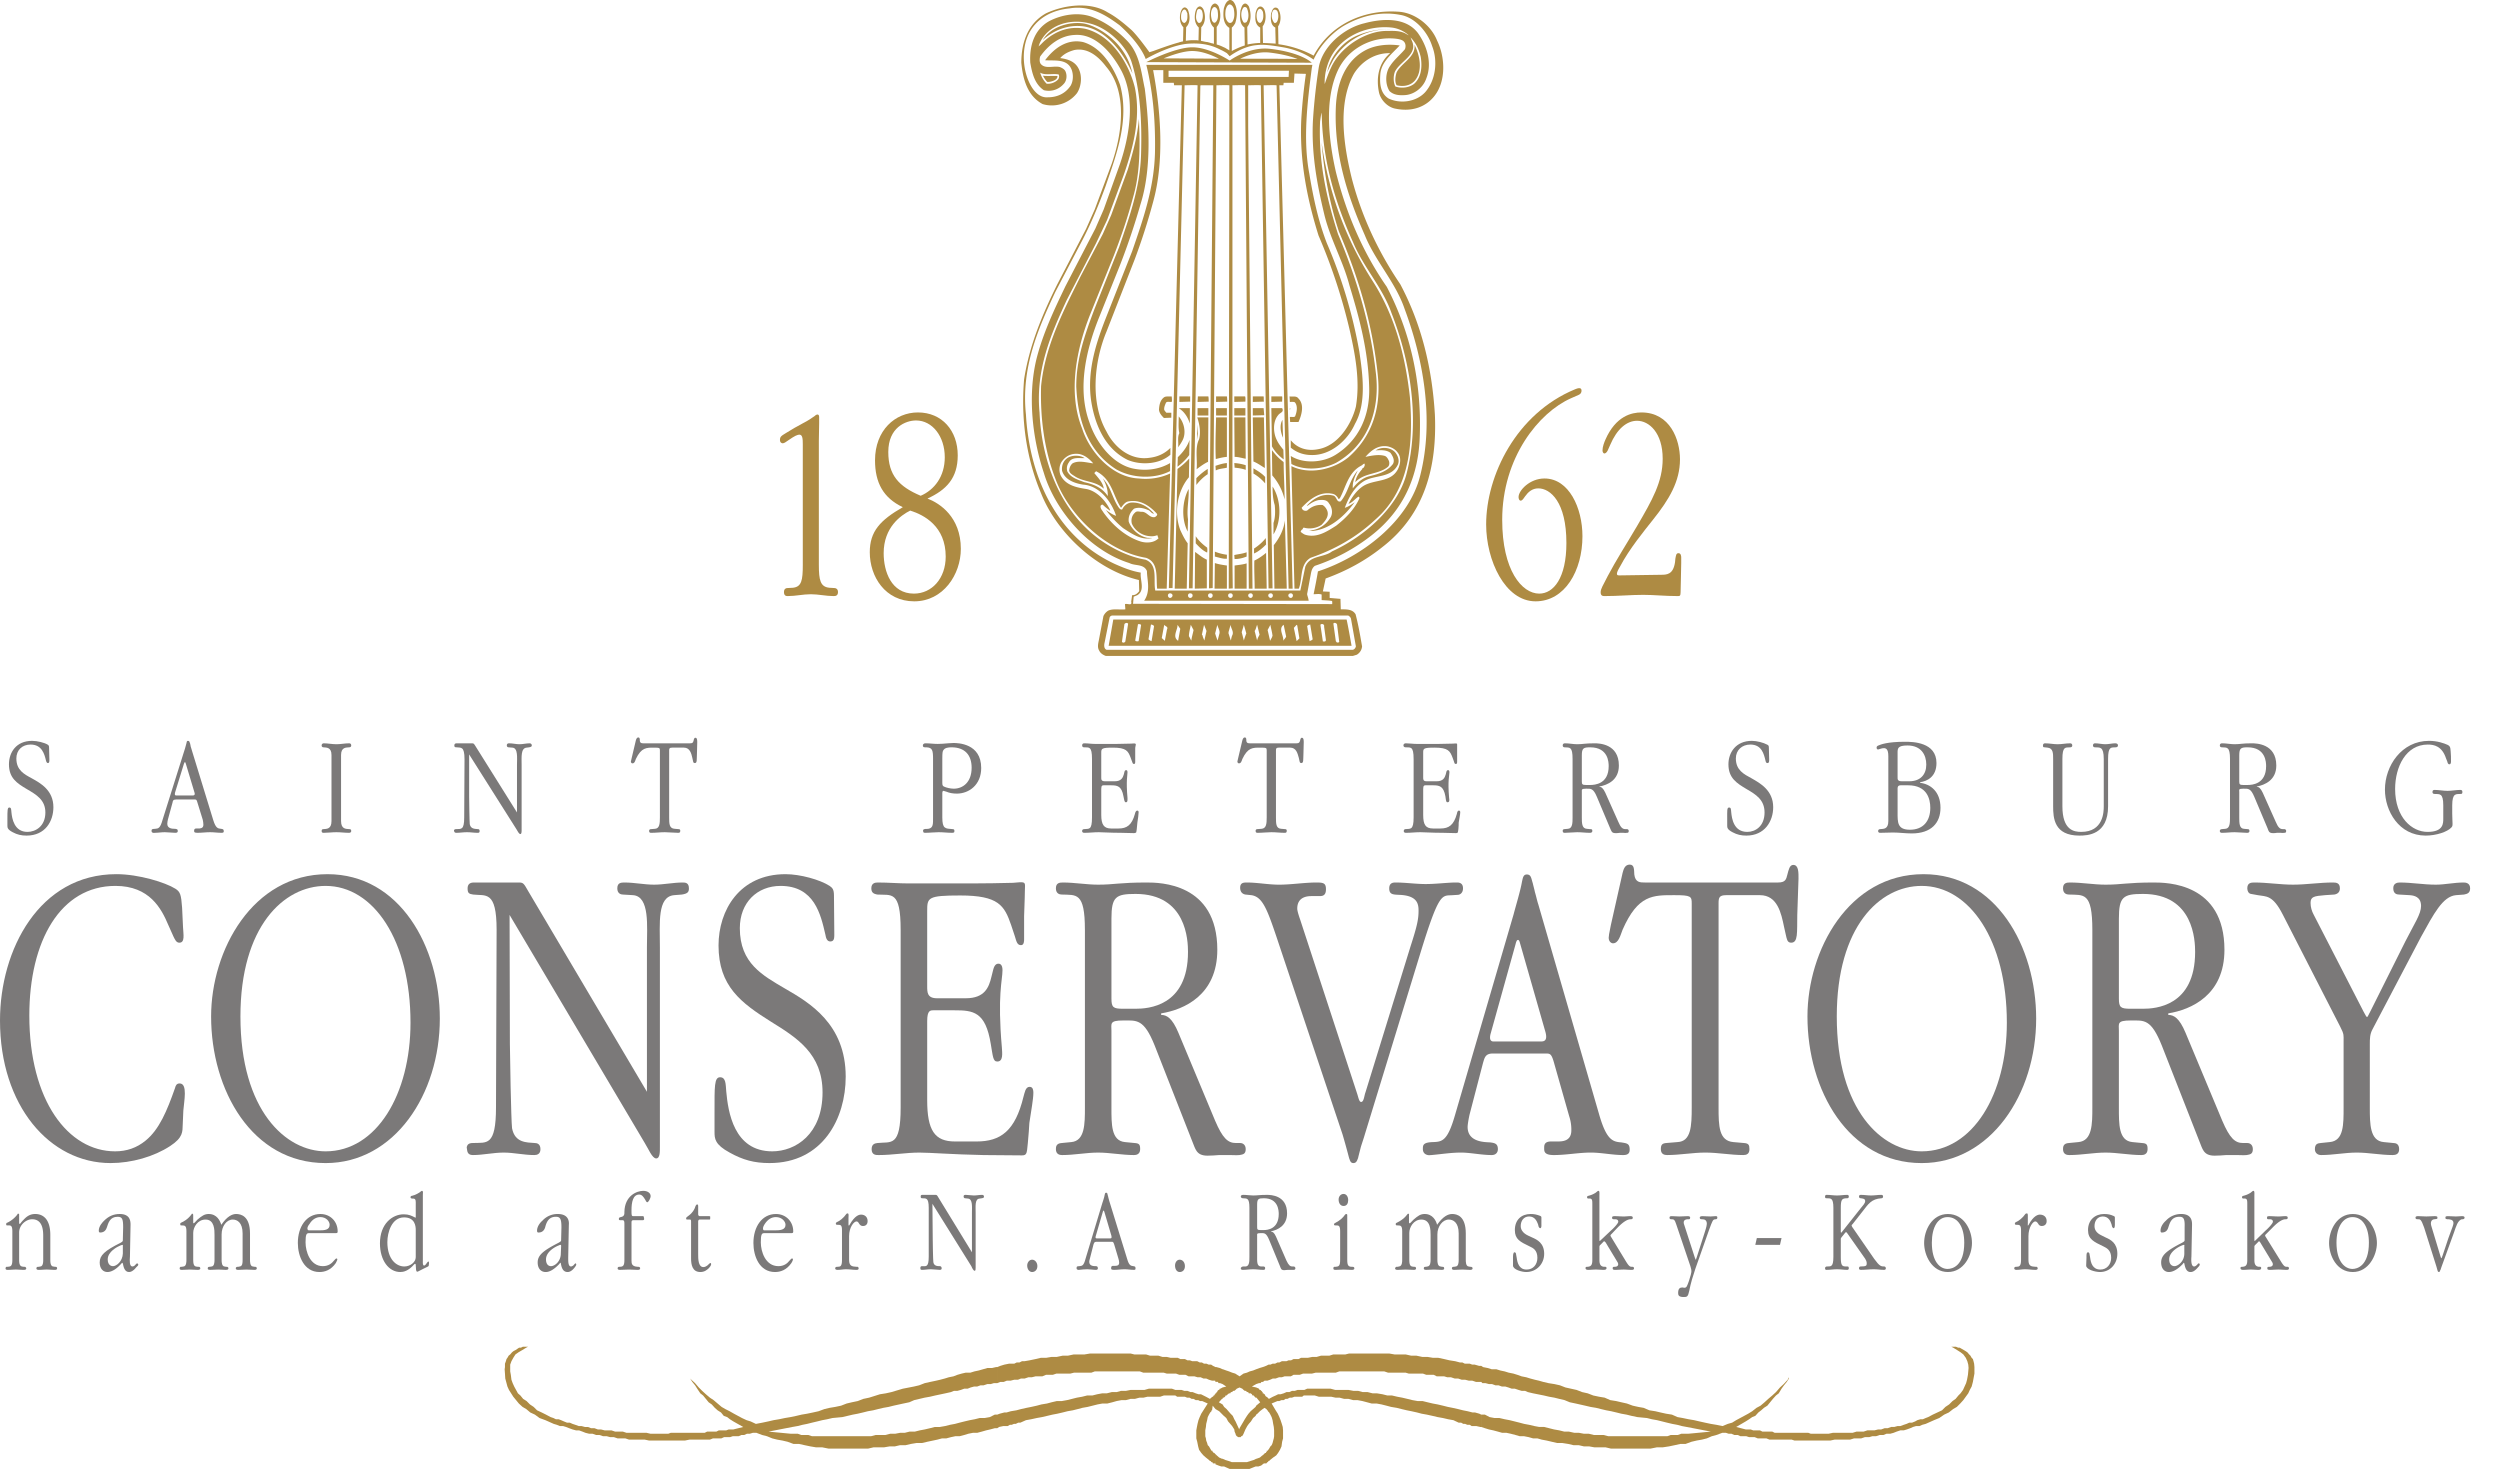 <svg xmlns="http://www.w3.org/2000/svg" width="287" height="169" viewBox="0 0 287 169">
  <g class="com.sun.star.drawing.ClosedBezierShape">
    <path class="BoundingBox" fill="none" d="M89.54 47.56h6.696v20.941H89.54z"/>
  </g>
  <g class="com.sun.star.drawing.PolyPolygonShape">
    <path class="BoundingBox" fill="none" d="M57.933 154.604h168.768v14.102H57.933z"/>
    <path d="M114.484 156.942h-.141l-.461.106h-.532l-.496.142-.496.142-.496.106-.46.142h-.532l-.46.106-.497.142-.46.177-.532.106-.46.142-.532.142-.46.106-.674.142-.638.142-.637.248-.603.141-1.275.248-1.311.39-.638.142-.673.106-1.24.39-.674.142-.637.248-.674.141-.602.142-.638.248-.673.142-.638.106-.602.142-.673.248-.638.142-.674.141-.637.107-.603.142-.673.141-.638.107-.673.141-.638.107-.602.141-.673.142-.744.142-.603-.284-.46-.141-.532-.248-.46-.248-.461-.249-.496-.283-.496-.248-.425-.248-.461-.39-.46-.39-.426-.283-.46-.39-.426-.39-.39-.39-.425-.495-.425-.39-.142-.142.248.39.32.39.247.39.355.53.319.249.318.39.32.39.354.247.354.39.319.284.39.248.319.39.39.141.318.248.39.248 1.134.638-1.134.284h-.532l-.283.106H82.524l-.284.142h-1.063l-.283.141H76.996l-.283.107h-2.02l-.46-.107H71.928l-.425-.141h-.886l-.425-.142h-.78l-.425-.106h-.354l-.39-.142h-.39l-.354-.142h-.354l-.39-.106h-.319l-.39-.142-.319-.106-.319-.142h-.318l-.355-.142-.319-.141-.283-.107h-.319l-.284-.141-.318-.107-.532-.283-.496-.248-.531-.248-.39-.39-.425-.284-.39-.39-.39-.247-.319-.39-.283-.248-.213-.39-.213-.39-.177-.39-.141-.39-.071-.566-.071-.39v-.78l.142-.39.212-.389.248-.39.355-.248.425-.248.46-.283.213-.106h-.602l-.213.106h-.213l-.212.142-.213.141-.212.107-.178.141-.212.248-.177.142-.142.248-.106.142-.071.248-.106.283v.39l-.036.248.036.496.035.567.106.39.142.531.177.39.248.39.248.39.32.39.318.39.425.389.425.248.461.39.532.248.531.39.673.248.638.283.319.142.354.106.355.142h.354l.354.106.355.142.39.142.39.106h.353l.39.142.355.141.425.107h.39l.39.141h.389l.425.142h.425l.39.106h.425l.426.142h.885l.426.142h1.806l.497.106H78.626l.531-.106h2.339l.354-.142h.958l.318-.142H83.8l.318-.106h.673l.32-.142h.318l.319-.141h.319l.354-.107h.425l.638.248.567.142.603.248.566.142.603.106.602.142.673.248h.638l.638.142.673.141.638.107h.709l.708.141h4.571l.603-.141h1.204l.638-.107h.602l.603-.141h.638l.602-.142.638-.106h.638l.602-.142.673-.142.496-.106.532-.142h.496l.531-.142.496-.106h.496l.532-.142.46-.141.532-.107h.496l.532-.141.496-.142.46-.106.532-.142h.283v-1.56h-.283l-.567.284-.603.107h-.566l-.567.141-.567.107-.603.141-.567.142-.531.142-.567.106-.567.142-.602.106h-.567l-.567.142-.603.142-.566.106-.567.142h-.603l-.567.141h-.531l-.567.107h-.567l-.567.141H100.524l-.532.142h-6.768l-.425-.142h-.815l-.39-.141h-.779l-2.587-.248 2.729-.532.602-.106.567-.142.531-.106.567-.142.603-.142.567-.141.567-.107.602-.141 1.134-.107.602-.141.603-.142.567-.107.602-.141.567-.142.602-.106.567-.142.602-.142.603-.106.567-.142 1.134-.248.673-.142.567-.248.602-.141.602-.142.603-.106.602-.142 1.17-.248.637-.142.355-.142h.39l.39-.106.389-.142h.39l.354-.141.39-.107h.354l.39-.141h.354l.425-.142h.39l.354-.106h.39v-1.843zm0 7.016l.213-.142.496-.106h.496l.248-.142h.213l.248-.106h.212l.284-.142h.248l.638-.283.602-.107.638-.141.602-.107.602-.141.603-.142.567-.107.602-.141.567-.142.602-.106.567-.142.532-.142.602-.106.567-.142.567-.142.567-.106h.567l.567-.142.496-.141.567-.107h.496l.531-.141h.496l.532-.142h.46l.461-.106h1.452l.426-.142h1.311l.213.142h.886l.248.106h.283l.248.142h.213l.248.141h.283l.213.107h.248l.638.283-.496.78-.248.39-.178.39-.141.354-.107.425-.07.354-.071.39v.921l.106.39.106.531.106.39.249.354.248.284.283.248.354.283.107.107h.07l.107.141h.106l.071.142h.283v.107-1.17l-.141-.142H139.323l-.071-.106h-.035l-.036-.142h-.106l-.142-.248-.142-.248-.141-.141-.071-.248-.107-.284-.035-.248-.07-.248v-.673l.07-.39.035-.354.107-.425.07-.355.142-.283.142-.248.142-.142v-.106h.07l.072-.532.318.39v-1.807l-.035.106h-.035l-.071.142h-.071l-.071.142h-.07l-.284.248-.461-.248-.283-.142-.284-.142h-.283l-.32-.106-.354-.142h-.248l-.354-.142h-.354l-.32-.106h-.708l-.39-.142h-2.657l-.496.142h-1.595l-.531.106h-.567l-.496.142h-.567l-.567.142h-.532l-.566.106-.567.142h-.603l-.567.142-.602.106-.567.142-.567.141-.602.107h-.567l-.603.141-.531.142-.638.106-.531.142-.638.142-.532.106-.637.142-.532.142-.638.106-.496.142H115.3l-.532.141-.284.107v1.559zm25.051-7.016l-.283-.142-.213-.141h-.283l-.248-.107h-.284l-.248-.141h-.248l-.283-.142h-.567l-.284-.106h-.283l-.283-.142h-.532l-.283-.142h-.815l-.461-.106h-.496l-.46-.142H132.023l-.461-.142h-1.346l-.426-.106h-4.641l-.638.106h-1.24l-.674.142h-.602l-.673.142h-.603l-.637.106h-.603l-.602.142-.673.142-.603.106h-.283l-.284.142h-.318l-.284.141h-.603l-.53.107-.461.141-.355.142v1.843l.355-.142h.39l.354-.142h.425l.425-.106h.425l.355-.142h.425l.425-.142h.39l.425-.106h.78l.425-.177H120.862l.425-.142h1.595l.425-.106H125.291l.39-.142H130.854l.39.142h2.339l.354.106H135l.39.142h.708l.355.177h.673l.354.106h.355l.319.142h.318l.32.142.354.106h.354l.035.142v-1.7zm.815 2.339v1.31h-.07l-.355.39.425.248v1.17l-.106-.107-.283-.283-.426-.248v-1.807h.071l.071-.142h.071v-.142h.035l.107-.106H139.96l.07-.142h.071l.248-.141zm-.815 8.823l.355.141.319.107h.141v-.886h-.07l-.32-.142-.283-.248-.142-.142v1.17zm.815-10.914l-.319-.142-.39-.106h-.106v1.7h.283l.072.143h.177l.283.106v-1.7zm1.95 6.768v1.027h-.178l-.106-.106h-.036l-.106-.142-.035-.141-.107-.248-.035-.248-.248-.39-.213-.248-.248-.284-.212-.39-.284-.247-.142-.142v-1.17l.178.284.283.248.213.248.248.283.248.249.177.39.142.247.425.922.035-.142zm-1.95 4.394h.178l.318.141.32.142h1.133v-.78h-.886l-.39-.141-.354-.107-.319-.141v.886zm1.95-10.347l-.497-.319-.354-.106-.355-.142-.318-.106-.39-.142h-.036v1.7l.426.284-.426.107v1.31l.036-.141h.106l.142-.106.07-.142h.107l.142-.142.141-.106h.142l.071-.142h.142l.106-.142h.142l.142-.106.141-.142.32-.141v-1.276zm1.913 3.366v1.028l-.071.142-.284.248-.248.39-.248.283-.177.248-.213.39-.106.248-.106.248-.071.141-.106.142h-.107l-.035.106h-.142v-1.027l.46-.78.143-.248.248-.39.177-.248.248-.283.283-.248.284-.248.07-.142zm-1.914 7.264h1.134l.354-.142.355-.141h.07v-.886l-.283.141-.354.107-.425.141h-.851v.78zm1.914-11.445l-.355.142-.39.106-.318.142-.39.106-.46.32v1.275l.318.141.142.142.142.106h.141l.107.142h.141l.071.142h.213l.142.106.07.142h.142l.106.142.107.106h.07v-1.17l-.495-.106.496-.283v-1.7zm.744 2.622v1.949l-.32.248-.283.283-.141.107v-1.028l.46-.39-.319-.39-.106-.141h-.035v-1.17l.318.142.071.142H144.708l.072.106h.035l.106.142h.036zm-.744 8.54h.248l.319-.107.177-.141v-1.028h-.036l-.283.248-.39.142h-.035v.886zm.744-11.41l-.355.106-.39.142v1.7l.32-.105h.176l.107-.142h.142v-1.7zm0 11.162l.141-.107h.284l.106-.142h.071l.07-.141h.072l.106-.107.354-.283.355-.248.212-.284.213-.354.177-.39.071-.531.106-.39v-.921l-.035-.39-.106-.354-.142-.425-.142-.355-.177-.39-.248-.39-.46-.779.672-.283h.213l.248-.107h.248l.213-.141h.212l.284-.142h.248l.283-.106H149.492l.177-.142h1.276l.46.142H152.824l.496.106h.46l.532.142h.496l.532.141h.496l.567.107.531.141.532.142h.566l.567.106.567.142.532.142.638.106.567.142.602.142.531.106.638.142.532.141.602.107.638.142.602.141.603.107.602.141.602.107.603.283h.283l.248.142h.213l.248.106h.283l.213.142H169.476l.461.106h.106V162.4l-.212-.107-.496-.141h-.284l-.567-.142-.531-.106-.567-.142-.638-.142-.531-.106-.567-.142-.603-.142-.567-.106-.602-.142-.567-.141h-.567l-.602-.107-.567-.141-.603-.142-.566-.106-.603-.142h-.531l-.567-.142-.638-.106h-.496l-.567-.142h-.567l-.531-.142h-.532l-.567-.106h-1.524l-.531-.142h-2.693l-.319.142h-.78l-.318.106h-.32l-.318.142h-.319l-.319.142-.354.106h-.284l-.283.142-.319.142-.46.248-.249-.248h-.07l-.107-.142-.035-.142h-.107l-.035-.106H144.957v-.142 1.949l.212-.142.213.142.106.142h.036l.035.106.142.142.142.248.141.283.107.355.07.425.071.354.036.39v.673l-.036.248-.07.248-.071.284-.107.248-.141.141-.142.248-.177.248H145.418v.142h-.072v.106H145.24l-.283.284v1.028zm3.26-11.941h-.284l-.248.106H147.154l-.284.142h-.213l-.283.141h-.283l-.248.107h-.213l-.284.141-.39.142v1.7h.036l.177-.14h.32l.318-.107.319-.142h.319l.39-.142h.319l.318-.106h.71l.318-.177H149.209l.39-.142H150.625l.425-.106h2.303l.39-.142H158.917l.426.142H161.362l.355.106h1.629l.39.142h.851l.354.177h.85l.355.106h.425l.425.142h.39l.425.142h.39l.425.106h.39l.425.142h.602V156.8h-.248l-.496-.141h-.283l-.284-.107h-.567l-.283-.141h-.284l-.531-.142-.673-.106-.603-.142-.673-.142h-.602l-.638-.106h-.602l-.674-.142H162l-.638-.142h-1.275l-.603-.106H154.878l-.425.106h-1.382l-.46.142H151.653l-.497.142h-.496l-.531.106h-.78l-.283.142h-.567l-.283.142zm21.826 7.653l.426.142.46.142.496.106.532.142.496.141h.496l.496.107.531.141.496.142h.497l.531.106.496.142h.496l.496.142.567.106.602.142.603.142h.602l.673.106.603.142h.602l.603.141h.602l.602.107h1.276l.602.141H189.497l.708-.141h.673l.709-.107.673-.141.638-.142h.602l.673-.248.603-.142.602-.106.567-.142.567-.248.531-.142.674-.248h.425l.319.107h.319l.318.141h.39l.32.142H200.48l.32.106h.637l.354.142h.992l.355.142H205.689l.319.106h4.11l.496-.106h1.772l.46-.142H213.662l.425-.142h.496l.354-.106h.425l.425-.142h.426l.354-.141h.425l.39-.107.354-.141.425-.142h.39l.355-.106.39-.142.318-.142.354-.106h.39l.32-.142.389-.106.319-.142.638-.283.602-.248.567-.39.531-.248.496-.39.426-.248.39-.39.354-.39.283-.39.284-.39.177-.389.212-.39.142-.531.071-.39.106-.567v-.744l-.035-.39-.07-.283-.072-.248-.142-.142-.141-.248-.142-.142-.213-.248-.212-.141-.177-.107-.248-.141-.248-.142h-.178l-.248-.106h-.531l.212.106.461.283.39.248.319.248.283.39.177.39.107.39.035.39-.035.39-.036.389-.106.567-.106.39-.178.39-.177.39-.283.389-.248.248-.32.39-.353.248-.39.39-.425.283-.39.39-.532.248-.531.248-.532.283-.283.107-.319.141h-.283l-.355.107-.248.141-.354.142h-.319l-.319.142-.319.106-.39.142h-.318l-.39.106h-.355l-.39.142h-.354l-.39.142h-.354l-.425.106h-.815l-.425.142h-.815l-.46.141H210.401l-.496.107h-2.02l-.284-.107H203.74l-.283-.141h-1.134l-.284-.142H201.26l-.284-.106h-.567l-1.098-.284 1.098-.638.39-.248.355-.248.354-.141.354-.39.32-.248.318-.284.39-.248.319-.39.319-.39.354-.39.319-.247.319-.532.283-.39.319-.39.248-.389v-.142l-.142.284-.46.496-.425.39-.461.531-.425.39-.46.39-.426.39-.46.39-.461.247-.496.39-.461.283-.46.249-.461.248-.461.248-.46.283-.497.142-.602.248-.709-.142-.637-.106-.674-.142-.638-.142-.602-.141-.638-.107-.673-.141-.602-.107-.638-.283-.673-.107-.638-.141-.602-.142-.674-.106-.673-.284-.602-.106-.638-.142-.673-.248-.638-.142-.602-.141-.674-.107-.637-.283-.638-.106-.673-.142-.638-.248-.638-.142-.638-.248-.638-.142-.637-.141-.638-.248-.638-.142-.673-.106-.603-.142-.496-.142-.46-.106-.532-.142-.46-.142-.532-.106-.496-.177-.46-.142-.532-.106-.46-.142-.497-.106-.46-.142h-.532l-.46-.142-.532-.106-.213-.142v1.843l.142.142h.354l.39.106h.354l.39.142h.355l.39.141h.39l.353.107.39.141h.355l.425.142.354.106h.39l.319.142.602.142 1.24.248.603.142.602.106.567.142.602.141.603.248.673.142 1.098.248.603.142.637.106.567.142.603.142.567.106.602.142.567.141.602.107.567.142.673.141 1.099.107.567.141.602.107.567.141.567.142.602.142.567.106.532.142.567.106 2.764.532-2.623.248H193.004l-.39.141h-.815l-.39.142H184.642l-.567-.142h-1.099l-.567-.141h-.566l-.567-.107h-.532l-.638-.141h-.531l-.567-.142-.602-.106-.567-.142-.567-.142h-.567l-.567-.106-.603-.142-.566-.106-.532-.142-.567-.142-.567-.141-.567-.107-.602-.141h-.567l-.567-.107-.531-.283h-.426v1.417z" fill="#ae8b43"/>
  </g>
  <path d="M94.004 64.852c0 1.771.177 2.515 1.205 2.622l.602.035c.106 0 .39.07.39.46 0 .426-.284.461-.496.461-.886 0-1.736-.212-2.622-.212-.886 0-1.737.212-2.658.212-.177 0-.425-.035-.425-.46 0-.39.248-.461.39-.461l.638-.035c.992-.107 1.133-.85 1.133-2.622V50.997c0-.638-.035-1.098-.39-1.098-.035 0-.283 0-.779.319l-.531.354c-.213.142-.426.319-.603.319-.106 0-.319-.071-.319-.39 0-.354.178-.46.39-.602l.284-.177c1.452-.922 2.409-1.311 2.976-1.737l.319-.212c.248-.248.531-.284.531.106v.744c0 .673-.035 1.311-.035 1.984v14.245z" fill="#ae8b43"/>
  <g class="com.sun.star.drawing.ClosedBezierShape">
    <path class="BoundingBox" fill="none" d="M99.85 47.348h10.489v21.72H99.85z"/>
    <path d="M108.46 52.485c0-2.374-1.417-4.216-3.295-4.216-1.204 0-3.189.815-3.189 3.614 0 2.658 1.205 3.969 3.72 5.032 1.56-.674 2.765-2.197 2.765-4.43zm-7.015 11.02c0 2.126.886 4.642 3.472 4.642 2.055 0 3.65-1.736 3.65-4.252 0-3.473-2.48-4.784-4.075-5.28-1.063.532-3.047 1.914-3.047 4.89zm-.992-10.665c0-3.437 2.303-5.492 4.925-5.492 2.764 0 4.57 2.09 4.57 4.925 0 2.622-1.31 3.968-3.472 4.96 1.382.532 3.827 2.091 3.827 5.776 0 2.941-2.02 6.024-5.35 6.024-3.331 0-5.103-2.835-5.103-5.634 0-2.41 1.205-3.685 3.792-5.173-2.233-1.063-3.19-2.8-3.19-5.386z" fill="#ae8b43"/>
  </g>
  <g class="com.sun.star.drawing.ClosedBezierShape">
    <path class="BoundingBox" fill="none" d="M170.61 44.548h11.09v24.52h-11.09z"/>
    <path d="M174.898 57.233c-.355.496-.567.142-.567-.177 0-.744 1.275-2.126 2.976-2.126 2.8 0 4.358 3.366 4.358 6.626 0 3.969-2.02 7.477-5.385 7.477-3.508 0-5.67-4.713-5.67-8.823 0-5.599 3.437-12.72 10.205-15.52.177-.07.744-.319.744.142 0 .319-.177.425-.319.496l-.886.39c-3.685 1.63-7.901 6.803-7.901 13.96 0 5.811 2.267 8.469 4.252 8.469 1.63 0 3.118-1.772 3.118-5.811 0-4.713-1.843-6.272-3.225-6.272-.708 0-1.169.425-1.523.921l-.177.248z" fill="#ae8b43"/>
  </g>
  <g class="com.sun.star.drawing.ClosedBezierShape">
    <path class="BoundingBox" fill="none" d="M183.756 47.348h9.283v21.118h-9.283z"/>
    <path d="M190.63 65.985c.709 0 1.453 0 1.665-1.452l.036-.39c.07-.319.07-.638.354-.638.283 0 .319.319.319.496v.638c0 .567-.036 1.17-.036 1.807l-.035 1.524c0 .46-.106.46-.319.46-1.488 0-2.728-.141-3.968-.141-1.418 0-2.87.141-4.43.141-.177 0-.46 0-.46-.425s.248-.744.815-1.878c.992-1.878 2.055-3.508 3.366-5.74 1.736-2.976 2.94-5.067 2.94-7.724 0-2.977-1.558-4.359-2.94-4.359-1.17 0-2.303.922-3.083 2.764l-.283.638c-.106.212-.248.354-.39.354-.07 0-.213-.106-.213-.354 0-.425.213-.957.32-1.205 1.204-2.764 3.047-3.153 4.145-3.153 3.295 0 4.43 3.118 4.43 5.385 0 2.552-1.276 4.642-3.083 6.91-1.063 1.346-2.729 3.366-3.792 5.386-.248.425-.602 1.027-.142 1.027l4.784-.07z" fill="#ae8b43"/>
  </g>
  <g class="com.sun.star.drawing.ClosedBezierShape">
    <path class="BoundingBox" fill="none" d="M117.248.009h48.508v75.366h-48.508z"/>
    <path d="M142.37 6.741c.815-.39 2.09-.85 3.366-.708 1.488.177 2.516.46 3.225.744-1.028-.036-3.331-.036-6.59-.036zm-8.787-.035c1.027-.425 2.338-.85 3.295-.85 1.063 0 2.232.46 3.047.885-3.118-.035-5.173-.035-6.342-.035zm12.224-1.099c-2.445-.283-4.642 1.347-4.642 1.347s-2.303-1.524-4.287-1.524-5.28 1.701-5.28 1.701l18.993.07s-1.134-1.168-4.784-1.594zm-.46 56.906l-.036-.744c-.354.46-.85.886-1.346 1.205v.567c.496-.213.956-.603 1.381-1.028zm-2.233.886c-.46.177-.957.212-1.417.319l.035.46c.496 0 .922-.106 1.382-.283v-.496zm2.303 4.18l-.07-4.11c-.426.355-.886.674-1.347.886-.035 1.099.035 2.162.035 3.225h1.382zm-2.48-22.074h-1.24v.638l1.275-.036c0-.177.036-.425-.035-.602zm-1.24 2.197h1.275v-.85h-1.275v.85zm.035 19.878h1.382v-2.906c-.425.142-.921.178-1.382.248v2.658zm2.09-19.878l1.312-.035-.071-.815h-1.24v.85zm1.418 7.795v-.744c-.39-.425-.886-.709-1.346-.992v.602a5.1 5.1 0 0 1 1.346 1.134zm1.949-9.992h-1.24v.638l1.24-.036c0-.177.035-.425 0-.602zm.283 11.835c0-1.418-.106-2.835-.106-4.252l-.035-.071c-.496-.354-.957-.85-1.311-1.347l.035 2.906a6.439 6.439 0 0 1 1.417 2.764zm-.177-7.087l-.07-2.055c-.355.602-.213 1.453.07 2.055zm.425 17.327l-.212-7.83c-.142 1.062-.602 1.983-1.276 2.834l.071 4.996h1.417zm-3.826-14.599c.46.178.886.497 1.31.745l-.106-5.811h-1.275l.07 5.066zm-2.162-.531c.46 0 .85.142 1.276.213l-.036-4.748h-1.275l.035 4.535zm3.331-6.945h-1.24v.638l1.275-.036c-.035-.177 0-.425-.035-.602zm-9.319 5.067c.46-.85.213-2.055-.425-2.764 0 .638-.071 1.347.07 1.914-.247.496-.07 1.098-.141 1.63.177-.248.354-.497.496-.78zm2.976-3.72h-1.24v.85h1.24v-.85zm-1.31 3.65l.106-.71-.071-1.063-.036 1.772zm1.24 3.33c-.461.283-.886.638-1.311 1.063v.78c.354-.461.815-.922 1.31-1.24v-.603zm.035-.85l.035-5.067h-1.275c.248.744.425 1.665.212 2.515-.496.957-.177 2.339-.283 3.437.425-.319.85-.638 1.311-.85v-.036zm-2.161-.355c-.39.46-.85.85-1.347 1.205l-.319 13.748h1.382v-.071l.106-5.138c-.354-.46-.602-.992-.85-1.523-.744-1.985-.354-4.465.992-6.06l.036-2.16zm2.196-7.122h-1.204l-.036.638 1.276-.036c0-.177 0-.425-.036-.602zm-2.267 10.63c-.744 1.382-.85 3.472-.107 4.89l.036-1.418c-.177-1.133.142-2.267.07-3.472zm4.393-2.976c-.46.035-.885.177-1.31.319l.035.531c.39-.213.85-.213 1.275-.319v-.531zm0 10.523a5.646 5.646 0 0 1-1.381-.354v.567c.46.106.92.283 1.381.248v-.46zm0-18.177h-1.24v.638l1.276-.036c0-.177 0-.425-.036-.602zM139.43 67.58h1.417v-2.658c-.496-.07-.956-.141-1.381-.283l-.036 2.94zm7.937-14.847l-.035-1.098c-.284-.354-.567-.709-.744-1.098-.426-.815-.496-2.126.141-2.87.213-.32.709-.32.461-.815h-1.24l.07 4.393a4.49 4.49 0 0 0 1.347 1.488zm-8.787 10.134c-.496-.354-.992-.815-1.311-1.31v.814c.39.425.815.85 1.31 1.063.036-.177.036-.39 0-.567zm2.267-14.952h-1.24c-.035 1.594-.106 3.189-.035 4.783.425-.106.815-.213 1.275-.248v-4.535zm-3.685 19.665l1.382-.036V64.25c-.496-.212-.886-.567-1.346-.886l-.036 4.217zm3.685-20.728h-1.24v.85h1.24v-.85zm.886 6.838c.425.036.886.106 1.276.248v-.531a5.365 5.365 0 0 0-1.311-.248l.035.531zM160.335 8.3c-.142.426-.248 1.063 0 1.489.744.177 1.523.07 2.055-.497.992-1.133.602-2.94 0-4.145.141 1.417-1.488 2.055-2.055 3.153zm-14.138 53.044c.957-1.56.886-3.969-.106-5.492 0 .708.035 1.452.248 2.126.07.673.07 1.452-.142 2.055v1.31zm-13.358-2.339c.035.177-.142.284-.248.354-.638.142-.922-.637-1.524-.602-.284 0-.567-.142-.78.106-.354.32-.46.78-.354 1.24.354.85 1.24 1.418 2.126 1.453.284.036.567-.035.78-.106.141.07 0 .213.177.319-.496.567-1.418.602-2.09.39-1.666-.532-3.154-1.807-4.253-3.331-.142-.248-.39-.46-.319-.78.071-.07.177-.177.284-.07.248.248.531.46.78.637l.035-.035c-.496-1.099-1.56-2.232-2.764-2.445-1.134-.177-2.374-.425-2.941-1.594-.213-.532-.142-1.17.177-1.595.496-.673 1.205-.957 2.02-.815.602.142 1.098.532 1.559 1.063-.709-.07-1.665-.39-2.374 0-.248.213-.354.496-.39.815.036.354.46.532.709.709 1.027.637 2.338.496 3.26 1.382-.071-.674-.638-1.24-1.099-1.808.107 0 .177-.283.32-.141 1.735.921 1.842 2.764 2.763 4.145.177-.248.425-.602.744-.708 1.346-.32 2.516.425 3.402 1.417zm-2.091-4.075c-3.047-.106-5.67-3.047-6.52-5.74-1.665-4.11-.637-9.142.886-13.004l2.764-6.874c.85-2.197 1.594-4.394 2.197-6.661.815-2.729.815-5.953.673-9-.177 2.02-.709 3.933-1.276 5.81l-1.913 5.245-.957 2.161-2.55 4.855c-1.985 4.004-4.076 7.972-4.536 12.614-.107 3.756.39 7.37 1.63 10.594 1.559 4.252 5.882 8.362 10.417 9.107 1.488.531 1.134 2.232 1.276 3.543h1.098l.39-13.217a6.776 6.776 0 0 1-3.579.567zm3.756-9.425c-.248.036-.567-.035-.815.07-.496.32-.602.887-.638 1.454.036.39.284.673.567.956l.85-.035v-.567h-.566a1.947 1.947 0 0 1-.248-.319c-.036-.283.07-.531.177-.78.106-.283.496-.07.708-.177 0-.177 0-.425-.035-.602zM124.44 2.702c-1.524-.248-3.756.283-4.748 1.913 1.24-1.134 2.87-1.807 4.642-1.594 2.728.354 4.748 3.26 5.669 5.421-.744-3.65-4.04-5.457-5.563-5.74zm-3.472 6.555c.177-.07.46-.248.425-.531-.532-.036-1.134.035-1.666-.036.142.248.284.496.496.709.248.035.567-.071.745-.142zm42.094 45.248c-1.276 5.35-6.839 9.496-11.764 11.09-.142.886-.319 1.737-.496 2.623.319 0 .638-.071.921.035v.638c.426.035.85.035 1.205.106 0 .107.036.248 0 .355l-22.854-.036.07-.815.426-.177c.921-.567.283-1.736.39-2.587-1.063-.177-2.02-.567-2.977-.992-6.803-3.153-9.815-10.17-10.204-17.15-.567-5.314 1.346-9.743 3.366-14.066l2.905-5.563c1.134-2.126 2.055-4.359 2.87-6.59 1.24-3.615 2.764-7.584 1.666-11.623-.709-1.949-2.056-4.287-4.252-4.925-1.807-.39-3.296.673-4.359 2.09 1.134.071 2.48-.177 3.012.993.248.567.248 1.346-.07 1.913-.603.921-1.56 1.346-2.623 1.346-.78.071-1.382-.46-1.807-1.098-1.134-1.772-1.31-4.606-.248-6.449.992-1.7 2.729-2.48 4.536-2.657 2.303-.39 4.11.708 5.775 1.949 2.48 2.232 2.977 3.862 2.977 3.862s2.905-1.701 5.102-1.772c2.197-.106 3.224.602 3.65.78.212.106.39.212.566.319.107.106.32.354.32.354s1.452-1.134 3.082-1.276c.532-.07 1.205-.07 2.835.213 2.338.354 3.72 1.453 3.72 1.453.638-1.453 1.949-2.941 3.366-3.827 1.914-1.134 4.217-1.772 6.59-1.311 1.702.283 3.154 1.984 3.65 3.579.674 1.7.426 3.933-.815 5.315-1.027 1.098-2.834 1.346-4.18.708-.957-.602-1.028-1.7-.957-2.728.07-1.417 1.275-2.339 2.232-3.366-1.24-.177-2.587-.071-3.685.425-2.622 1.24-3.543 4.004-3.65 6.697-.212 5.386 1.347 10.169 3.331 14.669 1.205 2.976 3.543 5.421 4.57 8.469 2.127 5.704 3.402 12.65 1.808 19.027zm-8.291 16.158c.141.07.283.212.319.354l.566 3.189c-.035.177-.177.354-.354.39h-28.275c-.32-.142-.284-.567-.213-.85l.567-2.835c.035-.142.142-.213.283-.248h27.107zm-19.17-68.457c-.035-.39-.035-.85.284-1.099.283-.07.319.248.425.426 0 .39.07.885-.319 1.098-.248 0-.319-.248-.39-.425zm1.95.39c-.355-.355-.249-.886-.143-1.311.071-.39.532-.284.603.035.106.319.106.78-.071 1.134-.07.106-.248.248-.39.142zm1.594-.213c-.142-.46-.213-1.063.07-1.453.249-.319.532.071.567.284.071.496.107 1.098-.283 1.382-.177.07-.283-.107-.354-.213zm1.913.213c-.425-.32-.425-.922-.354-1.453.07-.213.141-.532.425-.638.283 0 .425.284.496.46.106.497.142 1.1-.142 1.524a.338.338 0 0 1-.425.107zm1.7-.036c-.318-.46-.353-1.205-.035-1.665.142-.177.426-.071.461.142.177.46.213 1.063-.07 1.488-.107.07-.249.142-.355.035zm1.595-.177c-.141-.39-.141-.921.071-1.24.248-.319.496.035.567.248.071.425.071.921-.248 1.205-.177.106-.319-.071-.39-.213zm1.914.213c-.284-.355-.355-.886-.177-1.276.141-.39.566-.177.602.106.106.32.07.744-.071 1.028-.07.142-.248.248-.354.142zm14.492 30.047c-2.551-3.756-4.43-7.795-5.563-12.118-.921-3.72-1.7-8.61.248-12.083.921-1.453 2.445-2.374 4.146-2.338-1.347 1.133-1.63 2.87-1.276 4.535.213.886 1.028 1.7 1.913 1.842 1.737.355 3.402-.106 4.465-1.488 1.346-1.736 1.205-4.464.283-6.342-.673-1.701-2.445-3.118-4.287-3.296-4.004-.318-7.902 1.347-9.886 5.032-2.02-1.098-3.862-1.276-4.04-1.311l-.035-2.055c.355-.496.355-1.347.071-1.878a.383.383 0 0 0-.496-.248c-.248.142-.283.425-.39.673-.035.602-.07 1.311.496 1.595 0 .637.036 1.24.036 1.842-.071 0-1.063-.07-1.453-.07l-.035-1.914c.39-.496.425-1.347.177-1.949-.106-.177-.319-.425-.603-.283-.248.141-.318.46-.39.708-.07.638-.07 1.347.532 1.666v1.771c-.602 0-1.346.142-1.453.177l-.035-2.02c.496-.637.46-1.63.177-2.373-.106-.142-.283-.39-.531-.284-.284.142-.32.496-.425.744-.071.709-.142 1.56.46 1.985l.036 2.055c-.71.212-1.489.637-1.489.637V3.163c.178-.142.284-.32.39-.496.248-.78.319-1.808-.212-2.48-.142-.143-.284-.213-.461-.178-.39.177-.532.602-.638.992-.106.815-.07 1.772.638 2.197v2.587c-.07-.036-.142-.107-.248-.142a1.909 1.909 0 0 0-.46-.248 3.624 3.624 0 0 0-.745-.284v-2.02c.532-.637.496-1.665.213-2.373-.107-.177-.32-.39-.532-.284-.177.071-.283.248-.354.425-.177.745-.284 1.737.354 2.304V5.04a.657.657 0 0 0-.248-.071c-.212-.071-.39-.107-.496-.142-.142 0-.425-.07-.744-.142l.036-1.559c.531-.531.496-1.417.248-2.055-.107-.177-.284-.39-.497-.319-.283.106-.354.39-.425.602-.141.638-.106 1.347.39 1.808l-.035 1.488c-.142-.036-.284-.036-.461-.036h-.213c-.283 0-.531.036-.78.071l.036-1.559.142-.177c.354-.496.283-1.276.07-1.807-.07-.142-.247-.319-.424-.284-.248.071-.355.355-.426.567-.141.567-.106 1.276.32 1.701l-.036 1.63c-.07 0-.177.035-.213.035-.07.036-.106.036-.141.036-.036 0-.071.035-.071.035-.992.248-2.977.992-2.977.992l-.46.142s-1.311-1.842-2.055-2.551c-.886-.78-1.737-1.488-2.729-2.02-2.02-1.275-5.067-.85-7.086.107-2.09 1.169-2.835 3.366-2.835 5.669.177 1.842.673 3.791 2.445 4.748a3.666 3.666 0 0 0 3.933-1.24c.531-.78.638-2.02.177-2.87-.425-.815-1.275-1.063-2.09-1.17.425-.496.992-.744 1.594-.92 1.56-.32 2.8.743 3.685 1.913 2.516 2.94 1.807 7.76.638 11.126l-1.949 5.244-.992 2.232-3.33 6.413c-1.702 3.437-3.19 6.98-3.792 10.878-.39 4.642.283 9.142 1.949 13.075 1.807 4.57 6.413 8.823 11.232 9.957l.035 1.275c-.177.248-.46.496-.814.461l-.107.744c.142.532-.46.177-.708.284 0 .212.035.425.035.602-.673.07-1.382-.106-1.949.142-.248.141-.46.39-.567.637l-.531 2.8c-.071.354-.177.78.035 1.133.142.32.46.532.78.638h28.346l.46-.141c.355-.213.568-.567.603-.957-.212-1.24-.425-2.48-.744-3.685-.354-.603-1.063-.567-1.7-.567l-.036-1.205-1.24-.106v-.709l-.78-.035.319-1.488c2.339-.85 4.535-2.02 6.52-3.615 4.854-3.755 6.271-9.177 6.023-15.165-.319-5.421-1.559-10.453-3.968-14.988zm-12.579 36a.305.305 0 0 1-.283-.284c0-.141.141-.248.283-.248s.248.107.248.248c0 .142-.106.284-.248.284zm-2.303 0a.305.305 0 0 1-.284-.284c0-.141.142-.248.284-.248s.248.107.248.248c0 .142-.106.284-.248.284zm-2.303 0a.305.305 0 0 1-.284-.284c0-.141.142-.248.284-.248s.248.107.248.248c0 .142-.106.284-.248.284zm-2.303 0a.28.28 0 0 1-.284-.284c0-.141.106-.248.284-.248.141 0 .248.107.248.248 0 .142-.107.284-.248.284zm-2.303 0a.28.28 0 0 1-.284-.284c0-.141.106-.248.284-.248.141 0 .248.107.248.248 0 .142-.107.284-.248.284zm-2.34 0c-.14 0-.247-.142-.247-.284 0-.141.106-.248.248-.248.177 0 .283.107.283.248a.28.28 0 0 1-.283.284zm-2.302 0c-.142 0-.248-.142-.248-.284 0-.141.106-.248.248-.248.142 0 .283.107.283.248a.305.305 0 0 1-.283.284zM121.535 8.548c.071.142.071.284 0 .461-.07.213-.673.673-1.381.602-.39-.39-.603-.815-.745-1.275.567.354 1.453.07 2.126.212zm32.28-3.401c1.594-1.595 3.968-2.197 5.953-1.984 1.204.141 1.949.885 1.949.885s-.107-.035-.39-.212c-.709-.355-1.488-.284-2.162-.284-2.303 0-5.28 1.772-6.378 4.252-.283.567-.708 1.843-.708 1.843s-.213-2.551 1.736-4.5zm8.398-.532c.46.567.708 1.205.885 1.914.178 1.063.107 2.303-.744 3.082-.567.461-1.452.567-2.161.32-.248-.461-.248-1.17-.071-1.666.567-1.24 2.728-1.984 1.949-3.614l-.142-.355s.213.213.284.32zm-8.859 15.095c-.815-3.579-1.346-8.185.213-11.587 1.063-2.338 3.472-3.72 5.917-3.72.213 0 1.276 0 1.63.319.284.248.284.637.177.92-.531.639-1.24 1.206-1.7 1.914-.567.78-.603 2.09-.071 2.906.46.425 1.027.496 1.7.46 1.099-.035 2.162-.85 2.516-1.913.709-1.772.071-3.756-.956-5.209-1.418-1.878-4.146-1.665-6.13-1.133-2.304.531-4.784 2.586-5.244 4.996a67.394 67.394 0 0 0-.674 6.059c-.212 3.826.46 7.405 1.276 10.807.673 2.87 2.161 5.386 2.905 8.22 1.134 3.72 2.162 7.512 2.268 11.693.106 3.19-1.134 6.095-3.898 7.795-1.452.886-3.65 1.028-5.102.107l.071.92c1.524.816 3.65.603 5.138-.14 3.756-2.127 5.102-6.237 4.535-10.489-.638-5.598-2.232-10.772-4.323-15.768-1.31-4.075-2.267-8.326-2.055-12.933l.142-.992c.035 0 .07.78.07.921.213 5.067 1.63 9.638 3.58 13.961 1.169 2.835 3.401 5.209 4.393 8.079 2.162 5.492 3.331 12.366 1.737 18.496-1.028 3.933-4.961 7.264-8.54 8.893-.957.745-2.551.426-3.083 1.772l-.566 2.728h-16.654c-.248-1.204.354-2.976-1.134-3.543-.886-.142-1.736-.425-2.551-.78-6.449-2.799-9.319-9.53-9.602-16.121-.461-4.855 1.275-8.93 3.118-12.898l3.366-6.52 1.275-2.693 1.914-5.173c1.063-3.083 1.984-6.52 1.275-9.992-.673-2.764-2.657-6.024-5.704-6.768-1.985-.39-3.756.39-5.103 1.807l-.248.213.107-.319c.92-2.09 3.366-2.905 5.669-2.338 2.338.531 4.358 2.763 4.89 4.429 1.027 3.26 1.204 6.874 1.098 10.559-.106 3.897-1.346 7.263-2.516 10.7l-2.834 7.123c-1.063 2.834-2.09 5.669-2.09 8.893.176 3.756 1.24 7.37 4.57 9.496 1.772 1.028 4.358 1.17 6.2.213v-.921c-1.133.673-2.586.92-4.003.673-2.551-.39-4.5-3.047-5.244-5.315-1.488-4.004-.32-8.61 1.169-12.26l2.339-5.846a79.919 79.919 0 0 0 2.338-6.945c1.276-4.004 1.028-9.036.496-13.288-.425-1.949-.567-4.004-2.055-5.527-1.134-1.17-2.445-2.09-3.862-2.658-1.63-.673-3.65-.319-5.102.46-1.701.993-2.233 2.836-2.126 4.749.212 1.205.496 2.445 1.559 3.153.85.213 1.7-.07 2.267-.708.355-.355.426-.992.213-1.453-.106-.248-.39-.39-.638-.496-.708-.177-1.63.248-2.161-.319-.213-.212-.177-.638-.107-.886.993-1.382 2.339-2.41 3.969-2.48 2.374-.177 4.216 2.055 5.244 3.898 1.807 3.189 1.063 7.618-.035 10.878l-1.878 5.244-.957 2.196-3.437 6.626c-1.311 2.729-2.587 5.422-3.33 8.363-1.028 4.252-.461 9.141.85 13.074 1.31 4.394 5.28 8.93 9.815 10.347.673.354 1.665.07 2.02.921 0 .992.46 2.268-.32 3.402h18.886c-.07-.46-.177-.603-.177-.78l.354-1.913c.107-.46.107-.992.532-1.311a21.545 21.545 0 0 0 6.52-3.508c3.755-2.941 5.42-6.945 5.527-11.48.213-6.237-1.134-11.941-3.791-17.044-2.8-4.039-4.677-8.504-5.847-13.216zm-24.52 38.764c-.141.07-.247-.036-.354-.142-.78-1.063-.92-2.41-1.878-3.402.355.603.603 1.276.567 2.02-.638-.992-1.7-1.382-2.693-1.595-.708-.283-1.559-.496-1.948-1.24a1.172 1.172 0 0 1 .177-1.027c.354-.673 1.24-.46 1.807-.496-.496-.355-1.347-.355-1.878-.071-.532.319-.78.886-.709 1.523.32 1.063 1.488 1.453 2.445 1.595 1.913.142 3.26 2.02 3.756 3.579-.425-.142-.815-.426-1.17-.674.532.71 1.24 1.489 1.985 2.091.992.638 2.055 1.417 3.33 1.134-.212-.036-.425 0-.602-.036-.886-.177-1.771-.956-2.09-1.842-.071-.602.177-1.099.602-1.488.496-.213 1.134-.071 1.595.141.248.036.39.426.708.426-.673-.78-1.523-1.311-2.55-1.276-.497 0-.922.39-1.1.78zm31.182-55.099a9.296 9.296 0 0 0-4.217.709c-1.665.708-3.118 2.41-3.437 4.252.177-.532.46-.992.709-1.488 1.559-2.445 4.11-3.65 6.945-3.473zm-12.083 5.457H134.15v-.709h13.819l-.036.709zm2.728-1.382h-19.063c.78 3.154 1.063 6.59.993 10.098-.107 4.11-1.382 7.69-2.622 11.304l-3.154 8.007c-1.098 2.87-2.055 5.989-1.524 9.32.426 2.586 1.56 5.35 4.181 6.625 1.524.638 3.65.496 4.89-.602v-.78c-.673.674-1.488 1.028-2.41 1.134-2.16.32-4.003-1.169-4.924-3.012-1.914-3.33-1.418-8.078 0-11.48l3.224-8.256a72.074 72.074 0 0 0 2.126-6.626c1.311-4.712.886-10.417 0-15.13h1.17v1.453h1.204l.035.284h.886v.106l-1.488 57.614h.425l1.382-57.72c.496 0 1.028-.036 1.488 0l-.992 57.755h.425l.886-57.72.071-.035h1.417l-.496 57.755.426-.035.425-57.72c.496 0 .992-.036 1.488 0l-.07 57.79.46-.035-.036-2.905V9.789c.46 0 .957-.036 1.453 0l.425 57.79h.425l-.496-53.149V9.79c.461 0 .992-.036 1.453 0l.886 57.755h.46L145.064 9.79c.496 0 1.028-.036 1.488 0l1.382 57.79h.46L146.87 9.79h.46l.036-.284h1.17l.07-1.063 1.311.036a64.08 64.08 0 0 0-.531 5.244c-.213 4.748.673 9.141 1.984 13.322a64.694 64.694 0 0 1 3.614 11.02c.603 2.728 1.17 5.67.673 8.61-.496 2.02-2.055 4.5-4.322 4.89-1.205.248-2.374-.07-3.154-1.027v.85c.673.567 1.488.85 2.41.85 2.161.036 4.11-1.665 4.96-3.578 1.347-2.374.886-5.67.496-8.327a56.379 56.379 0 0 0-3.72-12.402c-.992-2.55-1.56-5.244-2.02-8.008-.744-3.933-.213-8.22.284-12.082l.07-.39zm-2.55 40.996h.956c.354-.78.709-1.984 0-2.693-.248-.354-.673-.177-1.028-.248l.036.638c.177 0 .39-.036.567.035.354.39.248 1.063.07 1.524-.035.283-.46.106-.637.177l.035.567zm-12.757-1.559c.638.39 1.028 1.063 1.24 1.736v-1.771h-1.204l-.036.035zM153 56.879c-1.17-.283-2.232.354-2.976 1.17h.106c.39-.32.78-.532 1.24-.638.46-.036.957-.071 1.205.39.319.39.46 1.027.212 1.523-.496.921-1.523 1.594-2.515 1.559l.39.07c2.02-.176 3.72-1.735 4.854-3.294-.355.248-.744.531-1.134.637.425-1.133 1.063-2.374 2.232-3.082 1.24-.709 3.118-.32 3.862-1.878.213-.496 0-1.028-.319-1.418-.566-.602-1.594-.637-2.232-.212.603-.036 1.24-.071 1.701.283.248.355.531.85.283 1.276-.673.886-1.736 1.17-2.728 1.417-.744.177-1.417.744-1.878 1.382-.07-.744.284-1.453.567-2.055-.957 1.098-1.063 2.48-1.949 3.543-.531.177-.425-.602-.921-.673zm-4.925-10.027v.248c0-.071.07-.142.035-.248h-.035zm-12.898 6.732c.496-.39.992-.85 1.347-1.347l.035-1.736c-.248.744-.744 1.417-1.346 1.984l-.036 1.099zm1.453-8.079h-1.24v.638l1.24-.036v-.602zm19.736 7.902c.071-.071.177-.178.284-.178.07.213-.036.355-.142.497h-.142l.071.07c-.425.461-.78.993-.85 1.56 1.063-1.134 2.657-.85 3.756-1.772.177-.177.177-.46.106-.673-.106-.213-.213-.461-.46-.567-.71-.213-1.524-.036-2.233.106.673-.78 1.488-1.382 2.551-1.205.46.107.886.32 1.17.744.425.532.283 1.382-.036 1.95-.85 1.487-2.693 1.062-3.969 1.877-.744.496-1.275 1.276-1.665 2.02.425-.107.744-.567 1.134-.815.106 0 .142.142.106.212-.531 1.205-1.559 2.268-2.657 3.119-1.063.673-2.233 1.452-3.579 1.027-.177-.07-.354-.212-.496-.319.035-.142.142-.319.283-.319-.106-.07.036-.141.071-.177.674.213 1.488.071 2.055-.319.426-.46.886-.992.638-1.63-.106-.248-.283-.496-.531-.637-.674-.071-1.276.177-1.772.637-.248.071-.496 0-.602-.248l-.036-.07c.957-1.028 2.162-1.95 3.614-1.595.284.07.532.354.638.602l.142-.106c.709-1.311.957-3.012 2.551-3.791zm-1.594-.886c-1.737 1.382-4.43 2.02-6.52.992l.354 14.067h.496c.461-1.17.071-2.764 1.347-3.543 2.693-.922 5.208-2.304 7.405-4.359 4.075-3.543 4.394-8.858 4.004-14.067-.531-4.819-1.736-9.39-4.287-13.358-3.083-4.819-5.032-10.098-5.847-15.874.284 3.579.922 6.98 1.985 10.205 2.232 5.208 3.862 10.63 4.464 16.512.39 3.72-.638 7.015-3.401 9.425zm-25.69 19.134c.072-.142.355-.213.426-.036l-.319 2.02c-.035.106-.177.142-.283.142l-.107-.107.284-2.02zm1.56 0c.141 0 .283-.036.354.106l-.283 1.843c-.142.035-.32.035-.39-.071l.319-1.878zm1.488.035c.142.036.319.071.354.213l-.283 1.7a.735.735 0 0 1-.355-.212l.284-1.7zm1.524.036c.106.177.496.212.318.531l-.248 1.311-.354-.319.284-1.523zm1.523 0l.32.46-.249 1.382c-.709-.496-.035-1.24-.07-1.842zm1.524 0l.319.602c-.071.39-.213.815-.248 1.205-.107-.107-.178-.355-.284-.496 0-.426.142-.886.213-1.311zm1.523 0l.284.708-.248 1.099c-.071-.178-.177-.39-.213-.603l-.07-.07.247-1.134zm1.524 0c.07.318.319.673.248.992l-.213.815a7.421 7.421 0 0 1-.283-.815l.248-.992zm1.276.885l.248-.885c.035.425.425.815.177 1.24-.071.177-.106.39-.142.567-.106-.248-.177-.567-.283-.85l.035-.036-.035-.036zm1.771-.885l.284.992a7.421 7.421 0 0 0-.284.815l-.248-.957c.071-.248.177-.567.248-.85zm1.524 0l.283 1.133c-.106.213-.248.426-.283.674l-.284-1.099c.142-.177.178-.46.284-.708zm1.524 0c.07.425.212.885.248 1.31l-.071.036.035.035-.248.461-.283-1.24.319-.602zm1.523 0l.284 1.346c-.071.213-.248.319-.32.496.036-.638-.602-1.382.036-1.842zm1.488 0l.071.07.248 1.489-.319.319-.319-1.524.32-.354zm1.56-.036l.283 1.7c-.071.107-.213.143-.354.214l-.284-1.737c.106-.106.248-.141.354-.177zm1.594.248l.212 1.56c-.035.106-.106.176-.212.14h-.142l-.283-1.912c.141-.178.496-.071.425.212zm1.488-.248l.248 1.984c-.035.107-.213.107-.283.071l-.107-.141-.283-2.02c.106-.142.354-.071.425.106zm1.665 2.445c-.177-.992-.354-2.02-.567-3.012h-26.787l-.531 3.012h27.885z" fill="#ae8b43"/>
  </g>
  <g>
    <g class="com.sun.star.drawing.ClosedBezierShape">
      <path class="BoundingBox" fill="none" d="M191.657 139.615h5.528v9.32h-5.528z"/>
      <path d="M194.563 144.363c.07.142.07.248.106.248.036 0 .036-.07.107-.248l.92-2.87c.213-.638.249-.921.249-.992 0-.425-.248-.531-.532-.531-.141 0-.283 0-.283-.178 0-.106.07-.177.319-.177.283 0 .567.036.921.036.177 0 .39-.036.567-.036.142 0 .213 0 .213.177 0 .071-.036.142-.142.178h-.071c-.319.035-.319.106-.744 1.24l-1.56 4.429c-.283.85-.53 1.63-.708 2.551-.142.673-.248.709-.638.709-.567 0-.637-.213-.637-.46 0-.532.212-.639.496-.639.07 0 .141.036.212.036.284 0 .32-.213.532-.78l.212-.708c.071-.248.071-.39.071-.426 0-.177-.07-.39-.106-.531l-1.63-4.819c-.177-.567-.283-.602-.531-.602-.107 0-.249 0-.249-.178 0-.177.142-.177.284-.177.283 0 .567.036.85.036.32 0 .638-.036.922-.036.141 0 .318 0 .318.177 0 .213-.141.178-.354.178-.496.07-.425.425-.283.78l1.169 3.613z" fill="#7b7979"/>
    </g>
    <g class="com.sun.star.drawing.ClosedBezierShape">
      <path class="BoundingBox" fill="none" d="M0 100.355h21.26v33.237H0z"/>
      <path d="M21.012 106.45c.035.815.248 1.772-.425 1.772-.355 0-.496-.355-.674-.709l-.602-1.347c-.78-1.842-2.126-4.464-6.059-4.464-6.307 0-9.886 6.307-9.886 14.882 0 9.78 4.465 15.59 9.85 15.59 1.312 0 2.48-.39 3.508-1.24 1.56-1.275 2.445-3.401 3.367-6.023.07-.284.177-.532.531-.532.957 0 .496 2.09.425 3.118l-.07 1.595c-.036.815.07 1.488-1.453 2.48-1.843 1.205-4.394 1.949-6.839 1.949C5.705 133.52 0 126.93 0 117.15c0-8.114 4.5-16.796 13.358-16.796 2.587 0 5.634.957 6.768 1.666.567.354.673.673.78 2.197l.106 2.232z" fill="#7b7979"/>
    </g>
    <g class="com.sun.star.drawing.ClosedBezierShape">
      <path class="BoundingBox" fill="none" d="M24.236 100.355h26.292v33.237H24.236z"/>
      <path d="M47.126 117.399c0-9.46-4.252-15.697-9.744-15.697-4.819 0-9.78 4.677-9.78 14.988 0 10.843 5.244 15.484 9.78 15.484 5.846 0 9.744-6.555 9.744-14.775zm-22.89-.709c0-7.583 4.748-16.335 13.358-16.335 8.292 0 12.898 8.327 12.898 16.583 0 8.681-5.209 16.583-13.11 16.583-8.469 0-13.146-8.398-13.146-16.83z" fill="#7b7979"/>
    </g>
    <g class="com.sun.star.drawing.ClosedBezierShape">
      <path class="BoundingBox" fill="none" d="M53.54 101.312h25.582v31.748H53.539z"/>
      <path d="M74.268 125.336v-16.618c0-2.339.354-5.811-1.595-5.953l-1.17-.07c-.212 0-.637-.107-.637-.71 0-.673.46-.673.85-.673 1.099 0 2.268.248 3.367.248 1.098 0 2.197-.248 3.295-.248.319 0 .709.036.709.673 0 .39-.107.603-.815.71l-.886.07c-1.949.177-1.63 3.189-1.63 6.024v22.818c0 .532.035 1.382-.425 1.382-.46 0-.886-1.098-1.311-1.771L58.5 105.033l.035 14.81c0 1.1.142 8.823.248 9.674.32 1.7 1.701 1.63 2.587 1.7.248 0 .673.072.673.71 0 .566-.39.673-.708.673-1.205 0-2.339-.284-3.508-.284-1.205 0-2.374.284-3.544.284-.637 0-.637-.461-.673-.674 0-.106-.07-.248 0-.319.036-.141.142-.39.673-.39 1.595-.07 2.658.426 2.658-4.11l.07-20.374c0-4.57-1.275-3.862-2.692-4.039-.496-.07-.638-.177-.638-.709 0-.425.213-.673.709-.673h5.173c.531 0 .567.106 1.098 1.028l13.607 22.996z" fill="#7b7979"/>
    </g>
    <g class="com.sun.star.drawing.ClosedBezierShape">
      <path class="BoundingBox" fill="none" d="M82.028 100.355h15.13v33.237h-15.13z"/>
      <path d="M95.776 106.875c0 .709.07 1.205-.461 1.205-.354 0-.496-.354-.567-.815-.531-2.268-1.24-5.563-5.138-5.563-2.693 0-4.677 1.913-4.677 4.854 0 4.04 2.622 5.422 5.209 6.945 2.764 1.595 6.945 4.04 6.945 10.099 0 4.783-2.622 9.92-8.752 9.92-1.737 0-3.048-.354-4.571-1.204-1.701-.921-1.736-1.594-1.736-2.374v-2.268c0-2.94-.036-4.004.637-4.004.674 0 .638.78.709 1.63.213 2.304.85 6.874 5.28 6.874 2.657 0 5.775-1.948 5.775-6.767 0-4.43-2.94-6.272-5.917-8.115-3.437-2.16-6.024-4.074-6.024-8.751 0-4.04 2.41-8.186 7.69-8.186 1.7 0 3.968.638 5.066 1.347.284.213.496.354.496 1.098l.036 4.075z" fill="#7b7979"/>
    </g>
    <g class="com.sun.star.drawing.ClosedBezierShape">
      <path class="BoundingBox" fill="none" d="M100.028 101.241h18.637v31.43h-18.637z"/>
      <path d="M103.394 106.733c0-4.57-1.063-3.933-2.693-4.039-.248-.07-.673-.106-.673-.709 0-.602.425-.673.744-.673 1.24 0 2.374.106 3.543.106h7.193c1.17 0 3.756-.035 4.783-.07 1.205-.107 1.382-.142 1.382.354 0 .354-.035.744-.035 1.382l-.071 2.09v2.658c0 .177 0 .673-.354.673-.461 0-.532-.46-.71-1.027l-.424-1.276c-.78-2.268-1.453-3.402-5.847-3.402-3.756 0-3.791.248-3.791 1.807v8.61c0 .71 0 1.383 1.134 1.383h3.295c2.197 0 2.658-1.276 2.941-2.445l.213-.85c.141-.532.354-.674.602-.674.213 0 .46.142.46.744 0 1.17-.602 2.835-.07 8.894.035.638.177 1.594-.532 1.594-.496 0-.496-.602-.744-2.02-.602-3.72-2.02-3.862-4.18-3.862h-2.375c-.39 0-.744 0-.744 1.24v9.071c0 3.473.85 4.749 3.189 4.749h2.48c2.764 0 4.43-1.205 5.386-5.138.142-.46.213-1.134.709-1.134.39 0 .425.425.425.673 0 .744-.248 2.02-.46 3.473-.072.92-.036.92-.178 2.338-.07.602-.07.992-.212 1.205-.142.212-.355.177-.71.177l-4.18-.035c-3.579-.071-6.095-.284-7.335-.284-1.559 0-3.083.284-4.677.284-.319 0-.815 0-.815-.674 0-.602.39-.673.673-.708 1.56-.177 2.658.531 2.658-4.075v-20.41z" fill="#7b7979"/>
    </g>
    <g class="com.sun.star.drawing.ClosedBezierShape">
      <path class="BoundingBox" fill="none" d="M121.217 101.312h21.826v31.43h-21.826z"/>
      <path d="M127.594 114.635c0 1.028.213 1.17 1.347 1.17h1.417c1.418 0 6.024-.249 6.024-6.52 0-1.276-.142-6.662-6.024-6.662-2.267 0-2.764.32-2.764 2.835v9.177zm-3.047-7.902c0-4.358-.992-3.968-2.657-4.039-.248 0-.673-.106-.673-.709 0-.637.425-.673.814-.673 1.347 0 2.693.248 4.04.248 1.842 0 2.445-.248 5.563-.248 1.488 0 8.114.036 8.114 7.725 0 5.208-3.827 6.874-6.449 7.299v.177c.638 0 1.276.354 1.984 2.055l4.217 10.098c.85 1.985 1.453 2.552 2.374 2.552h.496c.354 0 .638.248.638.708 0 .567-.319.603-.709.674-.39.035-.708 0-1.098 0h-1.24c-.461.035-.886.07-1.347.07-1.31 0-1.382-.815-1.736-1.63l-4.323-11.02c-1.24-3.082-2.055-2.87-3.614-2.87-1.595 0-1.347.355-1.347 1.205v8.788c0 1.913-.035 3.827 1.56 3.968l1.098.107c.531.035.638.177.638.708 0 .603-.46.674-.709.674-1.382 0-2.764-.284-4.11-.284-1.382 0-2.728.284-4.146.284-.248 0-.708-.071-.708-.674 0-.283.035-.673.673-.708l1.098-.107c1.56-.141 1.56-2.09 1.56-3.968v-20.41z" fill="#7b7979"/>
    </g>
    <g class="com.sun.star.drawing.ClosedBezierShape">
      <path class="BoundingBox" fill="none" d="M142.37 101.312h25.618v32.244H142.37z"/>
      <path d="M155.764 125.442c.177.496.248 1.063.496 1.063.319 0 .354-.744.496-1.098l5.173-16.76c.78-2.41.921-3.154.921-4.11 0-.815-.177-1.737-2.232-1.808-.709-.035-1.134-.035-1.134-.744 0-.602.39-.673.709-.673 1.17 0 2.338.177 3.472.177 1.099 0 2.197-.141 3.296-.177h.39c.495.036.602.354.602.673 0 .532-.355.744-.603.744l-.567.036c-1.24.106-1.523-.567-3.79 6.874l-6.308 20.587c-.142.496-.319.992-.46 1.452-.107.426-.213.815-.32 1.276-.106.248-.177.567-.531.567-.354 0-.39-.32-.496-.567a85 85 0 0 0-.744-2.693l-7.583-22.677c-1.098-3.26-1.63-4.642-2.905-4.82l-.674-.07c-.39-.07-.602-.354-.602-.78 0-.602.425-.602.78-.602 1.204 0 2.444.248 3.685.248 1.417 0 2.905-.248 4.287-.248.815 0 1.098.071 1.098.78 0 .815-.496.78-.85.78h-.815c-1.594 0-1.63 1.098-1.63 1.452 0 .106.036.39.32 1.205l6.519 19.913z" fill="#7b7979"/>
    </g>
    <g class="com.sun.star.drawing.ClosedBezierShape">
      <path class="BoundingBox" fill="none" d="M163.346 100.39h23.776v32.28h-23.776z"/>
      <path d="M174.543 108.434c-.07-.212-.106-.531-.283-.531-.142 0-.213.248-.284.531l-2.834 10.17c-.248.85.106.956.283.956h5.492c.32 0 .78-.07.496-1.098l-2.87-10.028zm9.107 19.736c.815 2.729 1.523 2.906 2.48 2.977.602.106.957.106.957.815 0 .354-.107.638-.744.638-1.24 0-2.48-.284-3.721-.284-1.417 0-2.8.284-4.252.284-1.134 0-1.098-.461-1.098-.815 0-.284 0-.71.708-.744h.744c.532 0 1.666.035 1.666-1.276a4.91 4.91 0 0 0-.248-1.63l-1.701-5.988c-.319-1.17-.46-1.205-.992-1.205h-6.06c-.885 0-.956.496-1.133 1.063l-1.56 5.988c-.07.32-.212 1.063-.212 1.382 0 1.736 1.914 1.736 2.587 1.772.531.07.886.142.886.78 0 .39-.248.673-.709.673-1.205 0-2.41-.284-3.543-.284-1.099 0-2.197.177-3.366.284-.107 0-.284.035-.426 0-.531-.107-.567-.532-.567-.674 0-.46 0-.78 1.17-.815 1.063-.035 1.665-.141 2.515-3.082l6.733-23.067c.248-.957.78-2.693.956-3.72.107-.461.142-.851.567-.851.496 0 .496.46.674.992.07.319.177.673.248 1.028.141.46.248.992.39 1.417l7.05 24.342z" fill="#7b7979"/>
    </g>
    <g class="com.sun.star.drawing.ClosedBezierShape">
      <path class="BoundingBox" fill="none" d="M184.677 99.257h21.862v33.378h-21.862z"/>
      <path d="M204.094 101.312c.886 0 .957-.354 1.099-.921.142-.532.248-1.099.673-1.099.638 0 .602.922.602 1.595l-.141 4.146c-.036 2.055.106 3.189-.709 3.189-.46 0-.496-.461-.602-.886l-.213-.957c-.319-1.524-.744-3.614-2.764-3.614h-3.862c-.815 0-.886.283-.886.957v23.42c0 2.127.036 3.828 1.701 3.97l1.205.106c.531.035.638.212.638.708 0 .567-.355.674-.709.674-1.453 0-2.87-.284-4.358-.284-1.453 0-2.906.284-4.394.284-.319 0-.709-.107-.709-.674 0-.496.142-.673.638-.708l1.276-.107c1.559-.07 1.63-1.842 1.63-3.968v-23.421c0-.815-.071-.957-1.985-.957-2.444 0-4.18-.07-5.952 3.968-.248.638-.461 1.56-1.099 1.56-.212 0-.496-.213-.496-.638 0-.142.036-.46.248-1.453l1.347-5.988c.106-.39.248-.957.815-.957.531 0 .496.532.531 1.134.106.921.673.921 1.205.921h15.271z" fill="#7b7979"/>
    </g>
    <g class="com.sun.star.drawing.ClosedBezierShape">
      <path class="BoundingBox" fill="none" d="M207.46 100.355h26.327v33.237h-26.326z"/>
      <path d="M230.386 117.399c0-9.46-4.288-15.697-9.78-15.697-4.819 0-9.744 4.677-9.744 14.988 0 10.843 5.244 15.484 9.744 15.484 5.882 0 9.78-6.555 9.78-14.775zm-22.89-.709c0-7.583 4.713-16.335 13.323-16.335 8.327 0 12.933 8.327 12.933 16.583 0 8.681-5.244 16.583-13.146 16.583-8.433 0-13.11-8.398-13.11-16.83z" fill="#7b7979"/>
    </g>
    <g class="com.sun.star.drawing.ClosedBezierShape">
      <path class="BoundingBox" fill="none" d="M236.835 101.312h21.826v31.43h-21.826z"/>
      <path d="M243.248 114.635c0 1.028.213 1.17 1.346 1.17h1.418c1.382 0 5.988-.249 5.988-6.52 0-1.276-.142-6.662-5.988-6.662-2.268 0-2.764.32-2.764 2.835v9.177zm-3.047-7.902c0-4.358-.992-3.968-2.693-4.039-.248 0-.673-.106-.673-.709 0-.637.425-.673.815-.673 1.381 0 2.728.248 4.074.248 1.843 0 2.445-.248 5.528-.248 1.488 0 8.114.036 8.114 7.725 0 5.208-3.827 6.874-6.449 7.299v.177c.638 0 1.276.354 1.985 2.055l4.216 10.098c.85 1.985 1.453 2.552 2.374 2.552h.496c.355 0 .638.248.638.708 0 .567-.319.603-.709.674-.39.035-.708 0-1.098 0h-1.24c-.46.035-.886.07-1.347.07-1.31 0-1.382-.815-1.736-1.63l-4.323-11.02c-1.24-3.082-2.02-2.87-3.579-2.87-1.594 0-1.346.355-1.346 1.205v8.788c0 1.913-.035 3.827 1.56 3.968l1.098.107c.531.035.637.177.637.708 0 .603-.46.674-.708.674-1.382 0-2.764-.284-4.11-.284-1.382 0-2.729.284-4.182.284-.248 0-.708-.071-.708-.674 0-.283.035-.673.673-.708l1.098-.107c1.595-.141 1.595-2.09 1.595-3.968v-20.41z" fill="#7b7979"/>
    </g>
    <g class="com.sun.star.drawing.ClosedBezierShape">
      <path class="BoundingBox" fill="none" d="M257.988 101.312h25.618v31.323h-25.618z"/>
      <path d="M271.311 116.088c.213.39.354.673.425.673.071 0 .177-.283.39-.673l4.004-8.008c1.063-2.09 1.807-3.154 1.807-4.075 0-1.063-.815-1.205-1.311-1.24l-1.205-.07c-.283 0-.673-.107-.673-.71 0-.141 0-.673.744-.673 1.382 0 2.728.248 4.146.248 1.027 0 2.09-.248 3.189-.248.212 0 .744.036.744.673 0 .603-.425.638-.709.71l-.921.07c-1.524.142-2.551 2.161-4.004 4.783l-5.563 10.595c-.319.567-.319 1.134-.319 1.736v7.264c0 1.878 0 3.827 1.595 3.968l1.098.107c.248 0 .673.07.673.708 0 .567-.39.674-.744.674-1.382 0-2.764-.284-4.11-.284-1.382 0-2.693.284-4.11.284-.39 0-.709-.248-.709-.674 0-.637.354-.673.673-.708l1.028-.107c1.63-.141 1.594-2.055 1.594-3.968v-7.618c0-.673.071-.78-.39-1.666l-6.59-12.862c-1.17-2.303-1.913-2.055-2.87-2.232l-.78-.142c-.283-.035-.425-.354-.425-.638 0-.637.425-.673.815-.673 1.488 0 2.977.248 4.43.248 1.523 0 3.047-.248 4.57-.248.39 0 .815.036.815.673 0 .39-.212.638-.638.71l-1.063.07c-1.275.106-1.665.177-1.665.886 0 .496.142.956.354 1.346l5.705 11.09z" fill="#7b7979"/>
    </g>
    <g class="com.sun.star.drawing.ClosedBezierShape">
      <path class="BoundingBox" fill="none" d="M.638 139.332H6.59v6.52H.638z"/>
      <path d="M1.417 141.352c0-.71-.212-.674-.496-.674H.815c-.07 0-.106-.035-.106-.141 0-.107.07-.178.141-.178a3.16 3.16 0 0 0 1.134-.92c.036-.072.036-.107.107-.107.07 0 .106.035.106.106v.886c0 .106 0 .177.07.177.072 0 .107-.142.426-.46.213-.213.602-.674 1.346-.674.461 0 1.737.142 1.737 2.41v2.87c0 .283.035.708.318.744l.213.035c.106 0 .248 0 .248.178 0 .177-.177.177-.283.177-.32 0-.603-.036-.922-.036-.283 0-.567.036-.85.036-.142 0-.319 0-.319-.177 0-.178.177-.178.284-.178l.177-.035c.319-.036.319-.567.319-.744v-2.693c0-.567 0-1.984-1.276-1.984-.673 0-1.488.637-1.488 1.523v3.154c0 .78.283.744.531.78h.142c.07.035.142.106.142.177 0 .177-.177.177-.32.177-.283 0-.601-.036-.885-.036-.283 0-.567.036-.886.036-.141 0-.283 0-.283-.177 0-.071.035-.142.106-.178h.142c.283-.035.531 0 .531-.78v-3.294z" fill="#7b7979"/>
    </g>
    <g class="com.sun.star.drawing.ClosedBezierShape">
      <path class="BoundingBox" fill="none" d="M11.339 139.367h4.57v6.697h-4.57z"/>
      <path d="M14.102 143.052c0-.07.036-.141-.07-.141 0 0-.036 0-.213.07-.354.142-1.453.71-1.453 1.595 0 .709.46.78.603.78.39 0 1.098-.532 1.133-1.453v-.85zm.815 1.205c-.035.46-.07 1.134.284 1.134.142 0 .283-.106.354-.213.071-.035.106-.141.177-.141s.142.07.142.141c0 .071-.07.177-.248.32-.354.46-.638.53-.815.53-.531 0-.638-.637-.709-.991-.035 0-.035-.071-.07-.071-.036 0-.036.035-.142.141-.673.745-1.205.922-1.56.922-.495 0-.885-.39-.885-1.099 0-.815.567-1.346 2.41-2.267.247-.142.247-.178.247-.32l.036-1.452c0-.957-.107-1.205-.638-1.205-.886 0-1.063.709-1.24 1.24-.071.213-.248.567-.744.567-.071 0-.177 0-.177-.212 0-.532.46-.992.602-1.134.531-.532 1.098-.78 1.807-.78 1.24 0 1.24.886 1.24 1.24l-.07 3.65z" fill="#7b7979"/>
    </g>
    <g class="com.sun.star.drawing.ClosedBezierShape">
      <path class="BoundingBox" fill="none" d="M20.622 139.332h8.894v6.52h-8.894z"/>
      <path d="M21.402 141.352c0-.638-.178-.674-.496-.674h-.107c-.106 0-.106-.07-.106-.141 0-.142.035-.142.106-.178.355-.141.78-.46.957-.673l.213-.248c.035-.07.035-.106.106-.106.106 0 .106.106.106.212v.78c0 .035 0 .106.036.106.07 0 .141-.07.46-.425.496-.425.815-.638 1.276-.638.956 0 1.31.78 1.453 1.24.673-.992 1.275-1.24 1.7-1.24.532 0 1.595.213 1.595 2.233v3.047c0 .177 0 .708.319.744l.212.035c.107 0 .248 0 .248.178 0 .177-.177.177-.283.177-.284 0-.638-.036-.921-.036-.284 0-.603.036-.886.036-.142 0-.32 0-.32-.177 0-.178.178-.178.284-.178l.177-.035c.32-.036.32-.46.32-.744V141.6c0-1.276-.638-1.595-1.134-1.595-.71 0-1.276.78-1.276 1.7v2.942c0 .283.035.708.319.744l.177.035c.142 0 .283 0 .283.178 0 .106-.035.177-.318.177-.284 0-.567-.036-.85-.036-.32 0-.603.036-.922.036-.248 0-.284-.071-.284-.177 0-.178.142-.178.248-.178l.213-.035c.284-.036.319-.46.319-.744v-2.87c0-.567 0-1.772-1.028-1.772-.92 0-1.417.886-1.417 1.524v3.118c0 .78.248.744.532.78h.141l.071.035c.036 0 .071.106.071.142 0 .177-.213.177-.319.177-.283 0-.602-.036-.886-.036-.283 0-.602.036-.885.036-.142 0-.284 0-.284-.177 0-.071.035-.142.106-.178h.142l.213-.035c.319-.036.319-.567.319-.744v-3.295z" fill="#7b7979"/>
    </g>
    <g class="com.sun.star.drawing.ClosedBezierShape">
      <path class="BoundingBox" fill="none" d="M34.193 139.367h4.606v6.697h-4.606z"/>
      <path d="M36.638 141.245c.602 0 1.205-.035 1.205-.638 0-.39-.39-.885-1.063-.885-.461 0-.922.248-1.24.78-.178.212-.249.389-.249.53 0 .213.142.213.213.213h1.134zm-1.17.32c-.283 0-.39.14-.39 1.062 0 1.063.532 2.728 1.985 2.728.638 0 1.028-.318 1.276-.637.106-.107.212-.248.283-.248.07 0 .106.035.106.106 0 .106-.141.319-.177.425-.567.815-1.275 1.028-1.878 1.028-1.771 0-2.48-1.843-2.48-3.331 0-1.878.992-3.33 2.587-3.33 1.169 0 1.984.885 1.984 1.984 0 .106 0 .212-.177.212h-3.118z" fill="#7b7979"/>
    </g>
    <g class="com.sun.star.drawing.ClosedBezierShape">
      <path class="BoundingBox" fill="none" d="M43.618 136.71h5.705v9.354h-5.705z"/>
      <path d="M47.728 141.21c0-.425-.07-1.453-1.346-1.453-1.417 0-1.913 1.736-1.913 2.835 0 2.02 1.062 2.799 1.948 2.799.674 0 1.311-.496 1.311-1.063v-3.118zm.815 3.543c0 .177-.035.532.142.532.07 0 .142-.071.177-.107l.213-.283c.106-.142.177-.071.177.106l-.035.284c0 .07-.071.106-.142.141-.39.178-.567.284-1.063.532-.213.106-.213-.071-.248-.177l-.036-.532c0-.07 0-.106-.035-.142-.071-.035-.106 0-.142.036-.673.78-1.24.886-1.594.886-1.311 0-2.339-1.311-2.339-3.296 0-2.232 1.417-3.33 2.728-3.33.603 0 .922.177 1.276.354.035 0 .07.035.106.035V138.27c0-.354.036-.638-.248-.673h-.141c-.178 0-.213-.107-.213-.142 0-.142.106-.177.177-.177.248-.071.319-.071.815-.355.213-.141.248-.212.319-.212.177 0 .106.248.106.496v7.547z" fill="#7b7979"/>
    </g>
    <g class="com.sun.star.drawing.ClosedBezierShape">
      <path class="BoundingBox" fill="none" d="M61.654 139.367h4.535v6.697h-4.535z"/>
      <path d="M64.417 143.052c0-.07 0-.141-.07-.141-.036 0-.071 0-.213.07-.39.142-1.453.71-1.453 1.595 0 .709.425.78.567.78.425 0 1.134-.532 1.134-1.453l.035-.85zm.815 1.205c0 .46-.035 1.134.32 1.134.105 0 .283-.106.354-.213.035-.035.106-.141.177-.141.035 0 .07.07.07.141 0 .071-.07.177-.177.32-.354.46-.637.53-.815.53-.602 0-.708-.637-.78-.991 0 0 0-.071-.035-.071s-.07.035-.141.141c-.709.745-1.205.922-1.56.922-.53 0-.92-.39-.92-1.099 0-.815.602-1.346 2.409-2.267.248-.142.283-.178.283-.32l.036-1.452c0-.957-.142-1.205-.638-1.205-.886 0-1.098.709-1.24 1.24-.071.213-.248.567-.744.567-.071 0-.177 0-.177-.212 0-.532.425-.992.602-1.134a2.342 2.342 0 0 1 1.772-.78c1.275 0 1.31.886 1.275 1.24l-.07 3.65z" fill="#7b7979"/>
    </g>
    <g class="com.sun.star.drawing.ClosedBezierShape">
      <path class="BoundingBox" fill="none" d="M70.902 136.71h3.826v9.106h-3.826z"/>
      <path d="M72.496 144.682c0 .39.035.709.709.744.106 0 .283 0 .283.178 0 .177-.177.177-.319.177-.319 0-.638-.036-.956-.036-.355 0-.71.036-1.028.036-.106 0-.283 0-.283-.177 0-.178.141-.178.248-.178.39 0 .531-.141.531-.78v-4.11c0-.247 0-.46-.212-.46h-.249c-.106 0-.177 0-.177-.142 0-.177.107-.177.213-.212.46-.071.425-.39.425-.603.036-1.842 1.417-2.41 2.162-2.41.496 0 .85.249.85.603 0 .248-.248.709-.39.709-.106 0-.177-.213-.248-.32-.177-.283-.354-.566-.673-.566-.709 0-.886.85-.886 1.807 0 .567 0 .673.213.673h1.098c.106 0 .071.036.106.107l.036.212c0 .107-.071.142-.142.142H72.71c-.213 0-.213.142-.213.283v4.323z" fill="#7b7979"/>
    </g>
    <g class="com.sun.star.drawing.ClosedBezierShape">
      <path class="BoundingBox" fill="none" d="M78.768 138.269h2.905v7.795h-2.905z"/>
      <path d="M80.15 139.403c0 .106.07.212.177.212h1.098c.036 0 .142 0 .106.142v.106c0 .107 0 .142-.106.142h-1.098c-.177 0-.177.177-.177.248v3.72c0 .532 0 1.489.602 1.489.142 0 .39-.071.673-.39.106-.106.213-.106.213.035 0 .107-.036.213-.248.461-.248.248-.532.46-.992.46-.922 0-1.063-.85-1.063-1.558v-4.252c0-.071 0-.213-.107-.213h-.319c-.106 0-.141-.035-.141-.106 0-.142.07-.177.212-.284.142-.106.532-.354.78-.92.07-.214.142-.426.283-.426.107 0 .107.142.107.212v.922z" fill="#7b7979"/>
    </g>
    <g class="com.sun.star.drawing.ClosedBezierShape">
      <path class="BoundingBox" fill="none" d="M86.492 139.367h4.606v6.697h-4.606z"/>
      <path d="M88.937 141.245c.602 0 1.24-.035 1.24-.638 0-.39-.425-.885-1.098-.885-.496 0-.922.248-1.276.78-.142.212-.212.389-.212.53 0 .213.106.213.177.213h1.169zm-1.205.32c-.283 0-.39.14-.39 1.062 0 1.063.532 2.728 2.02 2.728.638 0 1.028-.318 1.276-.637.106-.107.212-.248.283-.248.071 0 .107.035.107.106 0 .106-.107.319-.178.425-.567.815-1.275 1.028-1.878 1.028-1.807 0-2.48-1.843-2.48-3.331 0-1.878.992-3.33 2.587-3.33 1.169 0 1.984.885 1.984 1.984 0 .106 0 .212-.177.212h-3.154z" fill="#7b7979"/>
    </g>
    <g class="com.sun.star.drawing.ClosedBezierShape">
      <path class="BoundingBox" fill="none" d="M95.882 139.296h3.791v6.52h-3.791z"/>
      <path d="M96.661 141.245c0-.602-.141-.638-.46-.638h-.107c-.035 0-.141 0-.141-.141 0-.107.07-.142.141-.177.284-.107.745-.461 1.063-.922.036-.035.071-.07.142-.07.177 0 .107.283.107.53v.851h.035c.035 0 .07 0 .07-.035.639-1.134 1.135-1.205 1.347-1.205.355 0 .744.213.744.744 0 .46-.319.567-.531.567-.248 0-.354-.142-.425-.248-.071-.106-.142-.283-.32-.283-.283 0-.85.637-.85 1.7v2.729c0 .744.39.744.85.78h.143c.07.035.106.106.106.177 0 .177-.142.177-.284.177-.39 0-.78-.071-1.169-.071-.319 0-.602.07-.921.07-.142 0-.32 0-.32-.176 0-.178.178-.178.284-.178.32 0 .496-.07.496-.78v-3.4z" fill="#7b7979"/>
    </g>
    <g class="com.sun.star.drawing.ClosedBezierShape">
      <path class="BoundingBox" fill="none" d="M105.661 137.17h7.335v8.788h-7.335z"/>
      <path d="M111.579 143.761v-4.535c0-.638.106-1.595-.46-1.63l-.32-.036c-.07 0-.177-.035-.177-.212 0-.178.142-.178.248-.178.284 0 .638.071.921.071.32 0 .638-.07.957-.07.07 0 .213.035.213.177 0 .141-.036.177-.248.212l-.248.036c-.567.035-.461.85-.461 1.63v6.307c0 .141 0 .354-.106.354-.142 0-.284-.283-.39-.532l-4.465-7.157.036 4.075c0 .283.035 2.41.07 2.622.071.46.497.46.745.46.07 0 .212.036.212.249 0 .141-.106.177-.212.177-.32 0-.709-.071-1.028-.071-.354 0-.673.07-1.027.07-.178 0-.178-.106-.178-.176v-.071c0-.071.036-.178.178-.178.46 0 .78.178.78-1.098v-5.598c0-1.24-.355-1.063-.745-1.099-.142 0-.177-.035-.177-.212 0-.107.035-.178.177-.178h1.524c.141 0 .177.036.319.284l3.862 6.307z" fill="#7b7979"/>
    </g>
    <g class="com.sun.star.drawing.ClosedBezierShape">
      <path class="BoundingBox" fill="none" d="M117.921 144.611h1.205v1.489h-1.205z"/>
      <path d="M119.09 145.355c0 .461-.318.674-.602.674-.319 0-.567-.32-.567-.744 0-.355.248-.674.567-.674.32 0 .603.32.603.744z" fill="#7b7979"/>
    </g>
    <g class="com.sun.star.drawing.ClosedBezierShape">
      <path class="BoundingBox" fill="none" d="M123.59 136.922h6.804v8.93h-6.803z"/>
      <path d="M126.78 139.12c-.036-.072-.036-.142-.107-.142-.035 0-.035.07-.07.141l-.816 2.8c-.07.212.036.247.107.247h1.559c.07 0 .212 0 .141-.283l-.814-2.764zm2.622 5.42c.212.745.425.78.708.815.177.036.248.036.248.249 0 .106 0 .177-.177.177-.39 0-.709-.071-1.063-.071-.425 0-.815.07-1.24.07-.354 0-.319-.106-.319-.212 0-.07 0-.248.213-.248h.212c.177 0 .496 0 .496-.354 0-.177-.035-.284-.07-.425l-.497-1.666c-.106-.319-.141-.319-.319-.319h-1.736c-.248 0-.248.142-.319.284l-.425 1.665c-.035.07-.07.284-.07.354 0 .496.53.496.743.496.142 0 .248.036.248.249 0 .106-.07.177-.212.177-.32 0-.673-.071-.992-.071-.32 0-.638.035-.957.07h-.106c-.177-.035-.177-.141-.177-.176 0-.178 0-.249.318-.249.32-.035.497-.035.71-.85l1.912-6.342c.071-.248.249-.71.284-.993.035-.141.035-.248.177-.248s.142.142.177.284c.036.07.036.177.071.283.036.107.071.248.106.39l2.056 6.662z" fill="#7b7979"/>
    </g>
    <g class="com.sun.star.drawing.ClosedBezierShape">
      <path class="BoundingBox" fill="none" d="M134.894 144.611h1.169v1.489h-1.17z"/>
      <path d="M136.028 145.355c0 .461-.284.674-.603.674s-.531-.32-.531-.744c0-.355.212-.674.531-.674.355 0 .603.32.603.744z" fill="#7b7979"/>
    </g>
    <g class="com.sun.star.drawing.ClosedBezierShape">
      <path class="BoundingBox" fill="none" d="M142.44 137.17h6.308v8.682h-6.307z"/>
      <path d="M144.319 140.855c0 .284.035.355.39.355h.39c.39 0 1.7-.106 1.7-1.843 0-.354-.035-1.807-1.7-1.807-.638 0-.78.071-.78.744v2.551zm-.886-2.196c0-1.17-.283-1.063-.744-1.099-.07 0-.248-.035-.248-.212 0-.142.177-.178.283-.178.39 0 .78.071 1.134.071.532 0 .709-.07 1.595-.07.425 0 2.303.035 2.303 2.125 0 1.418-1.099 1.914-1.843 2.056v.035c.178 0 .355.106.567.567l1.205 2.764c.248.531.425.673.673.673h.142c.106 0 .213.07.213.213 0 .141-.107.177-.213.177h-.673c-.142 0-.248.035-.39.035-.39 0-.39-.212-.496-.46l-1.24-3.012c-.355-.85-.567-.78-.992-.78-.461 0-.39.106-.39.319v2.41c0 .531-.036 1.062.425 1.098h.319c.142.035.177.07.177.213 0 .177-.142.177-.212.177-.39 0-.78-.071-1.17-.071-.39 0-.78.07-1.169.07-.07 0-.248 0-.248-.176 0-.071.07-.178.248-.213h.319c.425-.036.425-.602.425-1.099v-5.633z" fill="#7b7979"/>
    </g>
    <g class="com.sun.star.drawing.ClosedBezierShape">
      <path class="BoundingBox" fill="none" d="M153.07 137.064h2.446v8.788h-2.445z"/>
      <path d="M154.772 137.773c0 .354-.142.673-.532.673-.354 0-.567-.319-.567-.744 0-.319.213-.638.567-.638s.532.354.532.709zm-.107 6.874c0 .638.142.78.532.78.142 0 .283 0 .283.177s-.177.177-.319.177c-.318 0-.602-.036-.885-.036-.32 0-.603.036-.886.036-.213 0-.32 0-.32-.177 0-.142.072-.178.143-.178h.141c.32-.035.496-.07.496-.78v-3.294c0-.674-.177-.674-.46-.674h-.107c-.106 0-.141-.07-.141-.106 0-.106.07-.142.141-.177.603-.32.886-.603 1.134-.957.036-.035.071-.07.142-.07.142 0 .106.106.106.53v4.749z" fill="#7b7979"/>
    </g>
    <g class="com.sun.star.drawing.ClosedBezierShape">
      <path class="BoundingBox" fill="none" d="M160.157 139.332h8.93v6.52h-8.93z"/>
      <path d="M160.972 141.352c0-.638-.177-.674-.496-.674h-.106c-.106 0-.142-.07-.142-.141 0-.142.071-.142.142-.178.319-.141.78-.46.957-.673l.212-.248c.036-.07.071-.106.142-.106.106 0 .071.106.071.212v.78c0 .035 0 .106.07.106.072 0 .107-.07.461-.425.497-.425.78-.638 1.276-.638.921 0 1.311.78 1.417 1.24.709-.992 1.276-1.24 1.737-1.24.531 0 1.559.213 1.559 2.233v3.047c0 .177 0 .708.319.744l.177.035c.106 0 .283 0 .283.178 0 .177-.177.177-.319.177-.283 0-.567-.036-.85-.036-.319 0-.602.036-.921.036-.107 0-.284 0-.284-.177 0-.178.142-.178.248-.178l.213-.035c.283-.036.319-.46.319-.744V141.6c0-1.276-.638-1.595-1.134-1.595-.709 0-1.311.78-1.311 1.7v2.942c0 .283.035.708.354.744l.177.035c.142 0 .248 0 .248.178 0 .106-.035.177-.283.177-.284 0-.602-.036-.886-.036-.283 0-.602.036-.886.036-.248 0-.283-.071-.283-.177 0-.178.106-.178.248-.178l.177-.035c.319-.036.354-.46.354-.744v-2.87c0-.567 0-1.772-1.063-1.772-.886 0-1.382.886-1.382 1.524v3.118c0 .78.248.744.532.78h.142l.035.035c.035 0 .07.106.07.142 0 .177-.176.177-.283.177-.318 0-.602-.036-.92-.036-.284 0-.603.036-.887.036-.141 0-.319 0-.319-.177 0-.071.071-.142.142-.178h.142l.177-.035c.354-.036.354-.567.354-.744v-3.295z" fill="#7b7979"/>
    </g>
    <g class="com.sun.star.drawing.ClosedBezierShape">
      <path class="BoundingBox" fill="none" d="M173.693 139.367h3.65v6.697h-3.65z"/>
      <path d="M176.953 140.501c0 .177.035.496-.142.496-.07 0-.177-.142-.177-.177l-.071-.283c-.142-.355-.354-.886-1.028-.886-.637 0-.956.531-.956 1.098 0 .355.177.78.85 1.099l.46.212c.568.248 1.383.638 1.383 1.878 0 1.17-.886 2.09-2.055 2.09-.532 0-1.524-.283-1.524-.743v-.922c0-.177 0-.602.177-.602.142 0 .177.177.177.248l.071.39c.071.531.248 1.346 1.134 1.346.78 0 1.24-.602 1.24-1.346 0-.886-.496-1.134-.886-1.311-1.098-.532-1.7-.815-1.7-1.878 0-1.17.744-1.843 1.807-1.843.46 0 .708.071 1.098.213.142.07.142.106.142.248v.673z" fill="#7b7979"/>
    </g>
    <g class="com.sun.star.drawing.ClosedBezierShape">
      <path class="BoundingBox" fill="none" d="M182.02 136.71h5.598v9.106h-5.598z"/>
      <path d="M183.614 142.344v.106c.036 0 .071 0 .106-.035l1.24-1.17c.178-.141.816-.78.816-.992 0-.319-.355-.283-.496-.283-.178 0-.213-.071-.213-.178 0-.106.035-.177.319-.177.319 0 .673.036 1.027.036.248 0 .461-.036.744-.036.107 0 .284 0 .284.177 0 .178-.142.178-.248.178-.248 0-.709.141-1.524.992l-.744.78c-.07.106-.035.141 0 .212l1.701 2.8c.425.708.531.672.78.672.07 0 .177.036.177.178 0 .177-.177.177-.284.177-.319 0-.602-.036-.886-.036-.354 0-.673.036-.992.036-.248 0-.283-.071-.283-.177 0-.142.035-.178.248-.178.354 0 .496-.248.283-.567l-1.346-2.232c-.177-.212-.213-.106-.284-.035l-.354.354a.27.27 0 0 0-.07.177v1.524c0 .39.07.744.53.78.072 0 .284-.036.284.141s-.142.213-.354.213c-.284 0-.567-.036-.886-.036-.283 0-.567.036-.85.036-.178 0-.32-.036-.32-.213 0-.142.142-.142.249-.142.39-.035.531-.212.531-.78v-6.377c0-.425 0-.638-.248-.673h-.177c-.035 0-.177 0-.177-.142s.106-.177.177-.177c.213-.071.425-.107.815-.355.213-.177.248-.212.319-.212.142 0 .106.319.106.531v5.103z" fill="#7b7979"/>
    </g>
    <path class="BoundingBox" fill="none" d="M201.508 142.131h3.047v.815h-3.047z"/>
    <path d="M204.52 142.131l-.177.78h-2.835l.177-.78h2.835z" fill="#7b7979"/>
    <g class="com.sun.star.drawing.ClosedBezierShape">
      <path class="BoundingBox" fill="none" d="M209.516 137.17h7.015v8.682h-7.015z"/>
      <path d="M211.323 144.292c0 .993.142 1.099.602 1.099.213 0 .32-.036.32.213 0 .141-.107.177-.178.177-.39 0-.78-.071-1.17-.071-.425 0-.779.07-1.204.07-.071 0-.177 0-.177-.176 0-.178.106-.178.177-.213.425-.036.78.177.78-1.099v-5.633c0-1.24-.355-1.063-.78-1.099-.142 0-.177-.035-.177-.212 0-.142.106-.178.177-.178.425 0 .78.071 1.205.071.39 0 .744-.07 1.169-.07.07 0 .177.035.177.177 0 .248-.177.212-.319.212-.46.036-.602.142-.602 1.099v2.763c0 .107.07.107.106.036l2.162-2.729c.212-.283.531-.566.531-.85 0-.283-.283-.283-.496-.319-.106 0-.213-.035-.213-.212 0-.178.178-.178.213-.178.39 0 .78.071 1.17.071.389 0 .779-.07 1.169-.07.106 0 .212.035.212.177 0 .177-.106.212-.177.212-1.17.071-1.524.673-2.161 1.488l-1.17 1.489c-.07.035-.106.106-.106.141 0 .036.035.107.07.177l2.517 3.65c.637.886.815.886 1.169.886.035 0 .177.035.177.213 0 .141-.106.177-.213.177-.39 0-.78-.071-1.169-.071-.496 0-.992.07-1.488.07-.213 0-.213-.141-.213-.176 0-.036 0-.213.178-.213.673 0 .708-.106.708-.354 0-.213-.07-.355-.177-.532l-2.09-2.976c-.036-.036-.036-.071-.107-.071-.07 0-.07.035-.106.07l-.425.532c-.071.071-.071.106-.071.248v1.984z" fill="#7b7979"/>
    </g>
    <g class="com.sun.star.drawing.ClosedBezierShape">
      <path class="BoundingBox" fill="none" d="M220.89 139.367h5.527v6.697h-5.527z"/>
      <path d="M225.496 142.663c0-1.772-.709-2.941-1.913-2.941-1.099 0-1.807 1.133-1.807 2.94 0 2.162.92 3.012 1.807 3.012.567 0 1.913-.354 1.913-3.011zm-4.606.035c0-1.453.886-3.33 2.728-3.33 1.878 0 2.764 1.877 2.764 3.33 0 1.417-.921 3.33-2.764 3.33-1.842 0-2.728-1.913-2.728-3.33z" fill="#7b7979"/>
    </g>
    <g class="com.sun.star.drawing.ClosedBezierShape">
      <path class="BoundingBox" fill="none" d="M231.236 139.296h3.792v6.52h-3.792z"/>
      <path d="M232.016 141.245c0-.602-.177-.638-.46-.638h-.107c-.036 0-.142 0-.142-.141 0-.107.07-.142.142-.177.283-.107.744-.461 1.063-.922.035-.035.07-.07.177-.07.142 0 .106.283.106.53v.71c0 .106-.035.106 0 .141h.036s.035 0 .035-.035c.602-1.134 1.134-1.205 1.311-1.205.39 0 .78.213.78.744 0 .46-.355.567-.567.567-.213 0-.355-.142-.39-.248-.07-.106-.177-.283-.354-.283-.248 0-.78.637-.78 1.7v2.729c0 .744.354.744.815.78h.142c.07.035.106.106.106.177 0 .177-.177.177-.283.177-.39 0-.78-.071-1.17-.071-.319 0-.637.07-.956.07-.107 0-.284 0-.284-.176 0-.178.142-.178.248-.178.32 0 .532-.07.532-.78v-3.4z" fill="#7b7979"/>
    </g>
    <g class="com.sun.star.drawing.ClosedBezierShape">
      <path class="BoundingBox" fill="none" d="M239.492 139.367h3.614v6.697h-3.614z"/>
      <path d="M242.787 140.501c0 .177 0 .496-.141.496-.107 0-.142-.142-.178-.177l-.07-.283c-.107-.355-.355-.886-.992-.886-.638 0-.957.531-.957 1.098 0 .355.142.78.85 1.099l.425.212c.567.248 1.347.638 1.347 1.878 0 1.17-.85 2.09-1.984 2.09-.567 0-1.595-.283-1.595-.743l.036-.922c0-.177-.036-.602.177-.602.141 0 .177.177.177.248l.07.39c.072.531.249 1.346 1.17 1.346.744 0 1.24-.602 1.24-1.346 0-.886-.531-1.134-.886-1.311-1.098-.532-1.771-.815-1.771-1.878 0-1.17.815-1.843 1.842-1.843.46 0 .744.071 1.063.213.177.07.177.106.177.248v.673z" fill="#7b7979"/>
    </g>
    <g class="com.sun.star.drawing.ClosedBezierShape">
      <path class="BoundingBox" fill="none" d="M247.996 139.367h4.57v6.697h-4.57z"/>
      <path d="M250.76 143.052c0-.07.035-.141-.036-.141-.035 0-.07 0-.248.07-.354.142-1.452.71-1.452 1.595 0 .709.46.78.602.78.39 0 1.134-.532 1.134-1.453v-.85zm.815 1.205c-.036.46-.036 1.134.319 1.134.106 0 .248-.106.354-.213.035-.035.07-.141.177-.141.071 0 .106.07.106.141 0 .071-.07.177-.212.32-.39.46-.638.53-.85.53-.532 0-.638-.637-.71-.991 0 0-.035-.071-.07-.071 0 0-.035.035-.106.141-.709.745-1.24.922-1.595.922-.496 0-.886-.39-.886-1.099 0-.815.603-1.346 2.41-2.267.248-.142.283-.178.283-.32v-1.452c.036-.957-.106-1.205-.602-1.205-.921 0-1.099.709-1.276 1.24-.07.213-.212.567-.744.567-.035 0-.142 0-.142-.212 0-.532.426-.992.603-1.134a2.342 2.342 0 0 1 1.772-.78c1.24 0 1.24.886 1.24 1.24l-.071 3.65z" fill="#7b7979"/>
    </g>
    <g class="com.sun.star.drawing.ClosedBezierShape">
      <path class="BoundingBox" fill="none" d="M257.209 136.71h5.598v9.106h-5.598z"/>
      <path d="M258.803 142.344v.106c.036 0 .071 0 .106-.035l1.205-1.17c.177-.141.815-.78.815-.992 0-.319-.354-.283-.496-.283-.177 0-.177-.071-.177-.178 0-.106 0-.177.283-.177.32 0 .674.036 1.028.036.283 0 .496-.036.78-.036.106 0 .283 0 .283.177 0 .178-.142.178-.248.178-.248 0-.709.141-1.524.992l-.78.78c-.07.106-.035.141 0 .212l1.737 2.8c.425.708.531.672.78.672.07 0 .177.036.177.178 0 .177-.178.177-.284.177-.319 0-.602-.036-.921-.036-.354 0-.673.036-.992.036-.248 0-.284-.071-.284-.177 0-.142.036-.178.248-.178.355 0 .496-.248.284-.567l-1.347-2.232c-.141-.212-.177-.106-.248-.035l-.354.354a.27.27 0 0 0-.07.177v1.524c0 .39.07.744.53.78.072 0 .249-.036.249.141s-.142.213-.32.213c-.283 0-.566-.036-.885-.036-.284 0-.567.036-.85.036-.178 0-.32-.036-.32-.213 0-.142.142-.142.249-.142.39-.035.531-.212.531-.78v-6.377c0-.425 0-.638-.248-.673h-.177c-.035 0-.177 0-.177-.142s.106-.177.177-.177c.213-.071.425-.107.815-.355.213-.177.248-.212.319-.212.142 0 .106.319.106.531v5.103z" fill="#7b7979"/>
    </g>
    <g class="com.sun.star.drawing.ClosedBezierShape">
      <path class="BoundingBox" fill="none" d="M267.378 139.367h5.528v6.697h-5.528z"/>
      <path d="M271.949 142.663c0-1.772-.709-2.941-1.878-2.941-1.099 0-1.843 1.133-1.843 2.94 0 2.162.957 3.012 1.843 3.012.531 0 1.878-.354 1.878-3.011zm-4.571.035c0-1.453.886-3.33 2.728-3.33 1.843 0 2.764 1.877 2.764 3.33 0 1.417-.957 3.33-2.764 3.33-1.878 0-2.728-1.913-2.728-3.33z" fill="#7b7979"/>
    </g>
    <g class="com.sun.star.drawing.ClosedBezierShape">
      <path class="BoundingBox" fill="none" d="M277.3 139.58h5.704v6.484h-5.705z"/>
      <path d="M280.134 144.115c.035.071.07.32.142.32.035 0 .035-.072.141-.32l.674-2.02c.496-1.31.566-1.523.566-1.7 0-.425-.496-.425-.708-.425-.213-.036-.213-.071-.213-.178 0-.106 0-.177.284-.177.319 0 .637.036.92.036.249 0 .462-.036.674-.036.142 0 .32 0 .32.177 0 .071-.036.142-.178.178h-.106c-.496.07-.71.885-.922 1.488l-1.452 4.004-.107.319c-.035.035-.035.07-.07.141 0 .036-.036.107-.107.107-.07 0-.142-.071-.142-.107-.07-.177-.07-.283-.141-.496l-1.418-4.5c-.354-.992-.46-.956-.708-.956-.142 0-.284 0-.284-.178 0-.177.177-.177.32-.177.283 0 .637.036.92.036.32 0 .638-.036.957-.036.319 0 .319.071.319.177 0 .142 0 .142-.354.178-.355.035-.461.354-.355.744l1.028 3.401z" fill="#7b7979"/>
    </g>
    <g class="com.sun.star.drawing.ClosedBezierShape">
      <path class="BoundingBox" fill="none" d="M.815 85.048h5.35v10.914H.815z"/>
      <path d="M5.67 87.174c0 .248 0 .426-.178.426-.106 0-.177-.142-.212-.284-.178-.744-.461-1.842-1.772-1.842-.957 0-1.63.637-1.63 1.594 0 1.347.886 1.807 1.807 2.303.957.532 2.445 1.347 2.445 3.295 0 1.595-.921 3.26-3.083 3.26-.602 0-1.063-.106-1.594-.39-.603-.318-.603-.53-.603-.779v-.744c0-.957 0-1.311.213-1.311.248 0 .213.248.248.531.07.745.319 2.268 1.843 2.268.92 0 2.055-.638 2.055-2.232 0-1.453-1.063-2.055-2.09-2.658-1.206-.708-2.091-1.31-2.091-2.87 0-1.346.815-2.693 2.657-2.693.602 0 1.417.213 1.772.426.106.07.177.106.177.354l.035 1.346z" fill="#7b7979"/>
    </g>
    <g class="com.sun.star.drawing.ClosedBezierShape">
      <path class="BoundingBox" fill="none" d="M17.398 85.013h8.326v10.665h-8.326z"/>
      <path d="M21.33 87.67c-.035-.07-.035-.177-.106-.177-.035 0-.07.107-.106.177l-1.027 3.331c-.071.284.035.319.141.319h1.914c.106 0 .283-.035.177-.354l-.992-3.296zm3.154 6.485c.284.92.532.956.886.992.213.035.319.035.319.283 0 .107-.035.177-.248.177-.46 0-.886-.07-1.311-.07-.496 0-.957.07-1.488.07-.39 0-.355-.141-.355-.248 0-.07 0-.248.248-.248h.248c.178 0 .567 0 .567-.425 0-.177-.035-.39-.07-.567l-.603-1.949c-.106-.39-.142-.39-.354-.39h-2.09c-.355 0-.39.142-.426.355l-.531 1.949c-.036.106-.071.39-.071.496 0 .567.638.567.886.567.212.035.318.035.318.248 0 .142-.07.212-.283.212-.39 0-.815-.07-1.205-.07-.39 0-.78.07-1.169.07-.035 0-.106.036-.142 0-.177 0-.212-.141-.212-.212 0-.142 0-.248.425-.248.354-.036.567-.036.85-1.063l2.374-7.547c.107-.32.284-.886.355-1.205.035-.177.035-.284.177-.284.177 0 .177.142.248.32.035.106.035.212.07.354.036.141.107.283.142.46l2.445 7.973z" fill="#7b7979"/>
    </g>
    <g class="com.sun.star.drawing.ClosedBezierShape">
      <path class="BoundingBox" fill="none" d="M36.921 85.332h3.437v10.31h-3.437z"/>
      <path d="M39.154 94.261c0 .957.602.886.92.921.107 0 .249 0 .249.213 0 .142-.106.212-.248.212-.496 0-.957-.07-1.453-.07-.496 0-.992.07-1.453.07-.106 0-.248 0-.248-.212 0-.213.142-.213.248-.213.284-.035.886.036.886-.921v-7.583c0-.92-.602-.85-.921-.886-.071 0-.213-.035-.213-.212 0-.213.177-.248.248-.248.46 0 .957.106 1.453.106.496 0 .957-.106 1.453-.106.106 0 .248.035.248.248 0 .177-.142.212-.248.212-.32.036-.921-.035-.921.886v7.583z" fill="#7b7979"/>
    </g>
    <g class="com.sun.star.drawing.ClosedBezierShape">
      <path class="BoundingBox" fill="none" d="M52.122 85.332h8.965v10.453h-8.965z"/>
      <path d="M59.35 93.269v-5.457c0-.78.142-1.949-.531-1.984l-.425-.036c-.071 0-.213-.035-.213-.212 0-.248.177-.248.284-.248.39 0 .78.106 1.169.106.39 0 .78-.106 1.17-.106.07 0 .247.035.247.248 0 .106-.07.177-.319.212l-.283.036c-.673.07-.567 1.063-.567 2.02v7.44c0 .178 0 .461-.142.461-.177 0-.319-.354-.46-.567l-5.422-8.575v4.855c0 .354.036 2.87.071 3.153.106.567.602.532.921.567.071 0 .213 0 .213.213 0 .212-.106.212-.248.212-.39 0-.78-.07-1.205-.07-.425 0-.815.07-1.24.07-.213 0-.213-.141-.248-.212v-.106c.035-.036.07-.107.248-.107.567-.035.921.142.921-1.346l.036-6.662c0-1.559-.425-1.31-.921-1.382-.178 0-.249-.035-.249-.212 0-.142.071-.248.249-.248h1.807c.177 0 .212.07.39.354l4.747 7.583z" fill="#7b7979"/>
    </g>
    <g class="com.sun.star.drawing.ClosedBezierShape">
      <path class="BoundingBox" fill="none" d="M72.425 84.659h7.654v10.984h-7.654z"/>
      <path d="M79.228 85.332c.32 0 .32-.106.39-.284.036-.177.071-.354.213-.354.212 0 .212.319.212.532l-.035 1.346c-.036.673.035 1.028-.248 1.028-.177 0-.177-.142-.213-.284l-.07-.319c-.107-.496-.284-1.17-.957-1.17h-1.347c-.319 0-.354.107-.354.32v7.689c0 .708 0 1.275.638 1.31l.425.036c.177 0 .212.071.212.213 0 .212-.141.212-.248.212-.496 0-1.027-.07-1.523-.07-.532 0-1.028.07-1.56.07-.106 0-.247 0-.247-.212 0-.142.07-.213.248-.213l.425-.035c.531-.036.567-.603.567-1.311v-7.69c0-.283-.036-.318-.673-.318-.85 0-1.453-.036-2.09 1.31-.072.214-.143.497-.39.497-.072 0-.178-.07-.178-.213 0-.035.036-.141.106-.46l.461-1.949c.036-.142.106-.354.284-.354.177 0 .177.177.177.39.035.283.248.283.425.283h5.35z" fill="#7b7979"/>
    </g>
    <g class="com.sun.star.drawing.ClosedBezierShape">
      <path class="BoundingBox" fill="none" d="M105.945 85.296h6.732v10.347h-6.732z"/>
      <path d="M108.177 89.867c0 .32.071.355.177.425.284.142.78.249 1.134.249 1.028 0 2.055-.71 2.055-2.41 0-1.453-.78-2.339-2.303-2.339-.354 0-.78.036-.957.355-.07.106-.106.283-.106.921v2.8zm-1.063-2.728c0-.992-.07-1.311-.744-1.347-.213 0-.425.036-.425-.212 0-.071.035-.248.319-.248.46 0 .921.07 1.382.07.39 0 .78-.035 1.169-.07.213 0 .425-.036.638-.036.496 0 3.189.036 3.189 2.87 0 1.95-1.418 2.941-2.8 2.941-.425 0-.85-.07-1.169-.212-.283-.071-.319-.106-.354-.106-.142 0-.142.177-.142.354v2.693c0 1.346.354 1.275 1.17 1.346.035 0 .177 0 .212.107v.212c0 .036-.07.106-.248.106-.531 0-1.028-.07-1.559-.07-.496 0-1.028.07-1.56.07-.212 0-.212-.106-.212-.212 0-.036-.035-.071 0-.106.071-.178.39-.107.603-.142.567-.106.531-.567.531-1.311v-6.697z" fill="#7b7979"/>
    </g>
    <g class="com.sun.star.drawing.ClosedBezierShape">
      <path class="BoundingBox" fill="none" d="M124.228 85.332h6.52v10.346h-6.52z"/>
      <path d="M125.362 87.139c0-1.524-.354-1.311-.921-1.347-.07 0-.213-.035-.213-.212 0-.213.142-.248.248-.248.426 0 .815.07 1.24.07h2.48c.426 0 1.312-.035 1.666-.035.425-.035.532-.035.532.107 0 .106-.071.248-.071.46v1.559c0 .036 0 .213-.142.213s-.177-.142-.248-.354l-.142-.39c-.283-.744-.496-1.134-2.02-1.134-1.31 0-1.346.106-1.346.602v2.835c0 .213 0 .425.425.425h1.134c.744 0 .922-.425 1.028-.78l.07-.283c.036-.177.107-.212.213-.212.071 0 .142.035.142.248 0 .354-.177.92 0 2.94 0 .213.035.497-.177.497-.177 0-.177-.178-.284-.674-.212-1.204-.708-1.275-1.452-1.275h-.815c-.142 0-.284 0-.284.425v2.976c0 1.134.32 1.56 1.134 1.56h.85c.957 0 1.524-.39 1.878-1.666.036-.177.107-.39.284-.39.142 0 .142.142.142.213 0 .248-.071.673-.142 1.17-.036.283-.036.283-.071.743-.035.213-.035.32-.07.39-.107.07-.178.07-.284.07l-1.453-.035c-1.24 0-2.126-.07-2.551-.07-.567 0-1.099.07-1.63.07-.106 0-.284 0-.284-.212 0-.177.142-.213.248-.213.532-.07.886.177.886-1.346v-6.697z" fill="#7b7979"/>
    </g>
    <g class="com.sun.star.drawing.ClosedBezierShape">
      <path class="BoundingBox" fill="none" d="M142.051 84.659h7.654v10.984h-7.654z"/>
      <path d="M148.854 85.332c.284 0 .32-.106.39-.284.036-.177.071-.354.213-.354.212 0 .212.319.212.532l-.035 1.346c-.036.673.035 1.028-.248 1.028-.177 0-.177-.142-.213-.284l-.07-.319c-.142-.496-.284-1.17-.993-1.17h-1.31c-.284 0-.32.107-.32.32v7.689c0 .708 0 1.275.603 1.31l.425.036c.177 0 .212.071.212.213 0 .212-.141.212-.248.212-.496 0-.992-.07-1.523-.07-.496 0-1.028.07-1.56.07-.106 0-.247 0-.247-.212 0-.142.07-.213.212-.213l.461-.035c.567-.036.602-.603.602-1.311v-7.69c0-.283-.035-.318-.708-.318-.886 0-1.453-.036-2.09 1.31-.072.214-.143.497-.39.497-.072 0-.178-.07-.178-.213 0-.035.036-.141.106-.46l.461-1.949c.036-.142.106-.354.284-.354.177 0 .177.177.177.39.035.283.248.283.425.283h5.35z" fill="#7b7979"/>
    </g>
    <g class="com.sun.star.drawing.ClosedBezierShape">
      <path class="BoundingBox" fill="none" d="M161.079 85.332h6.59v10.346h-6.59z"/>
      <path d="M162.283 87.139c0-1.524-.354-1.311-.92-1.347-.072 0-.249-.035-.249-.212 0-.213.177-.248.284-.248.39 0 .815.07 1.24.07h2.516c.39 0 1.31-.035 1.665-.035.425-.035.46-.035.46.107v2.019c0 .036 0 .213-.141.213-.177 0-.177-.142-.248-.354l-.142-.39c-.283-.744-.496-1.134-2.055-1.134-1.311 0-1.311.106-1.311.602v2.835c0 .213 0 .425.39.425h1.169c.744 0 .921-.425 1.028-.78l.07-.283c.036-.177.107-.212.213-.212.07 0 .142.035.142.248 0 .354-.213.92-.036 2.94.036.213.071.497-.177.497-.177 0-.177-.178-.248-.674-.213-1.204-.709-1.275-1.453-1.275h-.815c-.141 0-.283 0-.283.425v2.976c0 1.134.283 1.56 1.134 1.56h.85c.957 0 1.524-.39 1.878-1.666.036-.177.071-.39.248-.39.142 0 .142.142.142.213 0 .248-.106.673-.177 1.17 0 .283 0 .283-.036.743-.035.213-.035.32-.07.39-.071.07-.142.07-.249.07l-1.452-.035c-1.276 0-2.126-.07-2.587-.07-.567 0-1.098.07-1.63.07-.106 0-.283 0-.283-.212 0-.177.141-.213.212-.213.532-.07.921.177.921-1.346v-6.697z" fill="#7b7979"/>
    </g>
    <g class="com.sun.star.drawing.ClosedBezierShape">
      <path class="BoundingBox" fill="none" d="M179.398 85.332h7.618v10.346h-7.618z"/>
      <path d="M181.594 89.726c0 .318.071.39.497.39h.46c.532 0 2.126-.107 2.126-2.162 0-.425-.035-2.162-2.126-2.162-.78 0-.957.107-.957.922v3.012zm-1.063-2.587c0-1.453-.318-1.311-.92-1.347-.072 0-.213-.035-.213-.212 0-.213.141-.248.283-.248.46 0 .921.106 1.382.106.638 0 .886-.106 1.984-.106.496 0 2.8.035 2.8 2.551 0 1.7-1.312 2.232-2.233 2.41v.035c.213 0 .425.142.673.673l1.489 3.33c.283.674.496.851.815.851h.177c.106 0 .212.071.212.213 0 .212-.106.212-.248.212-.106.036-.248 0-.354 0h-.425c-.177.036-.32.036-.496.036-.46 0-.46-.248-.603-.532l-1.523-3.614c-.425-1.027-.709-.956-1.24-.956-.567 0-.497.106-.497.39v2.905c0 .638 0 1.275.567 1.31l.355.036c.248 0 .283.036.283.213 0 .212-.212.212-.283.212-.496 0-.957-.07-1.453-.07-.46 0-.957.07-1.417.07-.107 0-.248 0-.248-.212 0-.071 0-.213.212-.213l.39-.035c.531-.036.531-.709.531-1.311v-6.697z" fill="#7b7979"/>
    </g>
    <g class="com.sun.star.drawing.ClosedBezierShape">
      <path class="BoundingBox" fill="none" d="M198.248 85.048h5.386v10.914h-5.386z"/>
      <path d="M203.102 87.174c0 .248 0 .426-.212.426-.142 0-.177-.142-.213-.284-.177-.744-.425-1.842-1.736-1.842-.957 0-1.665.637-1.665 1.594 0 1.347.92 1.807 1.842 2.303.921.532 2.445 1.347 2.445 3.295 0 1.595-.957 3.26-3.083 3.26-.602 0-1.063-.106-1.594-.39-.603-.318-.603-.53-.603-.779v-.744c0-.957-.035-1.311.213-1.311s.213.248.248.531c.071.745.284 2.268 1.843 2.268.92 0 1.984-.638 1.984-2.232 0-1.453-.992-2.055-2.02-2.658-1.205-.708-2.126-1.31-2.126-2.87 0-1.346.85-2.693 2.693-2.693.567 0 1.347.213 1.736.426.142.07.213.106.213.354l.035 1.346z" fill="#7b7979"/>
    </g>
    <g class="com.sun.star.drawing.ClosedBezierShape">
      <path class="BoundingBox" fill="none" d="M215.433 85.12h7.37v10.594h-7.37z"/>
      <path d="M217.843 93.269c0 1.134-.036 1.984 1.417 1.984 1.523 0 2.338-.992 2.338-2.516 0-.992-.354-2.586-2.55-2.586h-.851c-.39 0-.354.319-.354.425v2.693zm0-4.075c0 .248-.036.496.496.496h.85c1.276 0 1.949-.78 1.949-1.913 0-1.099-.567-2.197-2.162-2.197-1.133 0-1.133.354-1.133.85v2.764zm-1.063-2.374c0-.886-.284-1.028-.815-.886-.178.036-.284.107-.355.107-.07 0-.177-.036-.177-.213 0-.142.106-.213.213-.248.248-.106.992-.425 3.047-.425.886 0 3.614.035 3.614 2.445 0 1.594-1.098 2.09-1.878 2.196v.071c1.17.142 2.339.992 2.339 2.87 0 1.737-1.063 2.941-3.296 2.941-.708 0-1.452-.106-2.161-.106-.46 0-.921.035-1.453.035-.07 0-.248 0-.248-.212 0-.106.071-.213.248-.213.355-.035.922.036.922-.921V86.82z" fill="#7b7979"/>
    </g>
    <g class="com.sun.star.drawing.ClosedBezierShape">
      <path class="BoundingBox" fill="none" d="M234.531 85.332h8.646v10.63h-8.646z"/>
      <path d="M236.764 92.56c0 2.764 1.346 2.941 2.161 2.941 2.551 0 2.587-2.303 2.587-2.94v-5.422c0-1.488-.46-1.311-.992-1.347-.107 0-.248-.035-.248-.212s.106-.248.248-.248c.39 0 .78.106 1.169.106.39 0 .78-.106 1.134-.106.142 0 .319.035.319.248 0 .177-.177.212-.248.212-.532.036-.886-.141-.886 1.347v5.421c0 3.295-2.374 3.366-3.295 3.366-2.906 0-3.012-2.02-3.012-3.366V87.14c0-.673 0-1.24-.638-1.311l-.319-.036c-.177 0-.213-.035-.213-.212 0-.213.142-.248.249-.248.496 0 .956.106 1.452.106.46 0 .922-.106 1.418-.106.141 0 .248.07.248.248 0 .177-.142.212-.248.212-.532.036-.886-.141-.886 1.347v5.421z" fill="#7b7979"/>
    </g>
    <g class="com.sun.star.drawing.ClosedBezierShape">
      <path class="BoundingBox" fill="none" d="M254.835 85.332h7.653v10.346h-7.653z"/>
      <path d="M257.067 89.726c0 .318.07.39.46.39h.497c.531 0 2.126-.107 2.126-2.162 0-.425-.036-2.162-2.126-2.162-.78 0-.957.107-.957.922v3.012zm-1.063-2.587c0-1.453-.354-1.311-.921-1.347-.107 0-.248-.035-.248-.212 0-.213.141-.248.283-.248.46 0 .957.106 1.417.106.638 0 .85-.106 1.95-.106.53 0 2.834.035 2.834 2.551 0 1.7-1.347 2.232-2.232 2.41v.035c.212 0 .425.142.673.673l1.488 3.33c.283.674.496.851.815.851h.177c.106 0 .213.071.213.213 0 .212-.107.212-.248.212-.142.036-.248 0-.39 0h-.425c-.142.036-.32.036-.46.036-.462 0-.497-.248-.603-.532l-1.524-3.614c-.425-1.027-.709-.956-1.275-.956-.567 0-.461.106-.461.39v2.905c0 .638 0 1.275.531 1.31l.39.036c.177 0 .248.036.248.213 0 .212-.177.212-.283.212-.46 0-.957-.07-1.418-.07-.496 0-.956.07-1.452.07-.071 0-.248 0-.248-.212 0-.071.035-.213.248-.213l.39-.035c.53-.036.53-.709.53-1.311v-6.697z" fill="#7b7979"/>
    </g>
    <g class="com.sun.star.drawing.ClosedBezierShape">
      <path class="BoundingBox" fill="none" d="M273.791 85.048h8.93v10.914h-8.93z"/>
      <path d="M281.516 93.41c0 .603.035.71.035 1.134 0 .213 0 .32-.142.461-.46.496-1.736.921-2.94.921-3.083 0-4.678-2.834-4.678-5.28 0-2.728 1.914-5.598 5.067-5.598.957 0 1.736.284 2.126.461.213.106.284.213.32.425l.035.355c.035.39.035.673.035 1.098 0 .106 0 .354-.177.354s-.213-.177-.248-.319l-.142-.354c-.46-1.417-1.382-1.594-2.09-1.594-2.516 0-3.756 2.55-3.756 5.102 0 3.295 1.948 4.925 3.72 4.925 1.843 0 1.807-.992 1.807-1.559v-1.488c0-1.453-.425-1.276-1.027-1.311-.142 0-.213-.106-.213-.213 0-.212.106-.248.248-.248.496 0 .992.107 1.488.107.46 0 .992-.107 1.453-.107.142 0 .248.036.248.248 0 .213-.106.213-.213.213-.496.035-.956-.142-.956 1.31v.958z" fill="#7b7979"/>
    </g>
  </g>
</svg>
